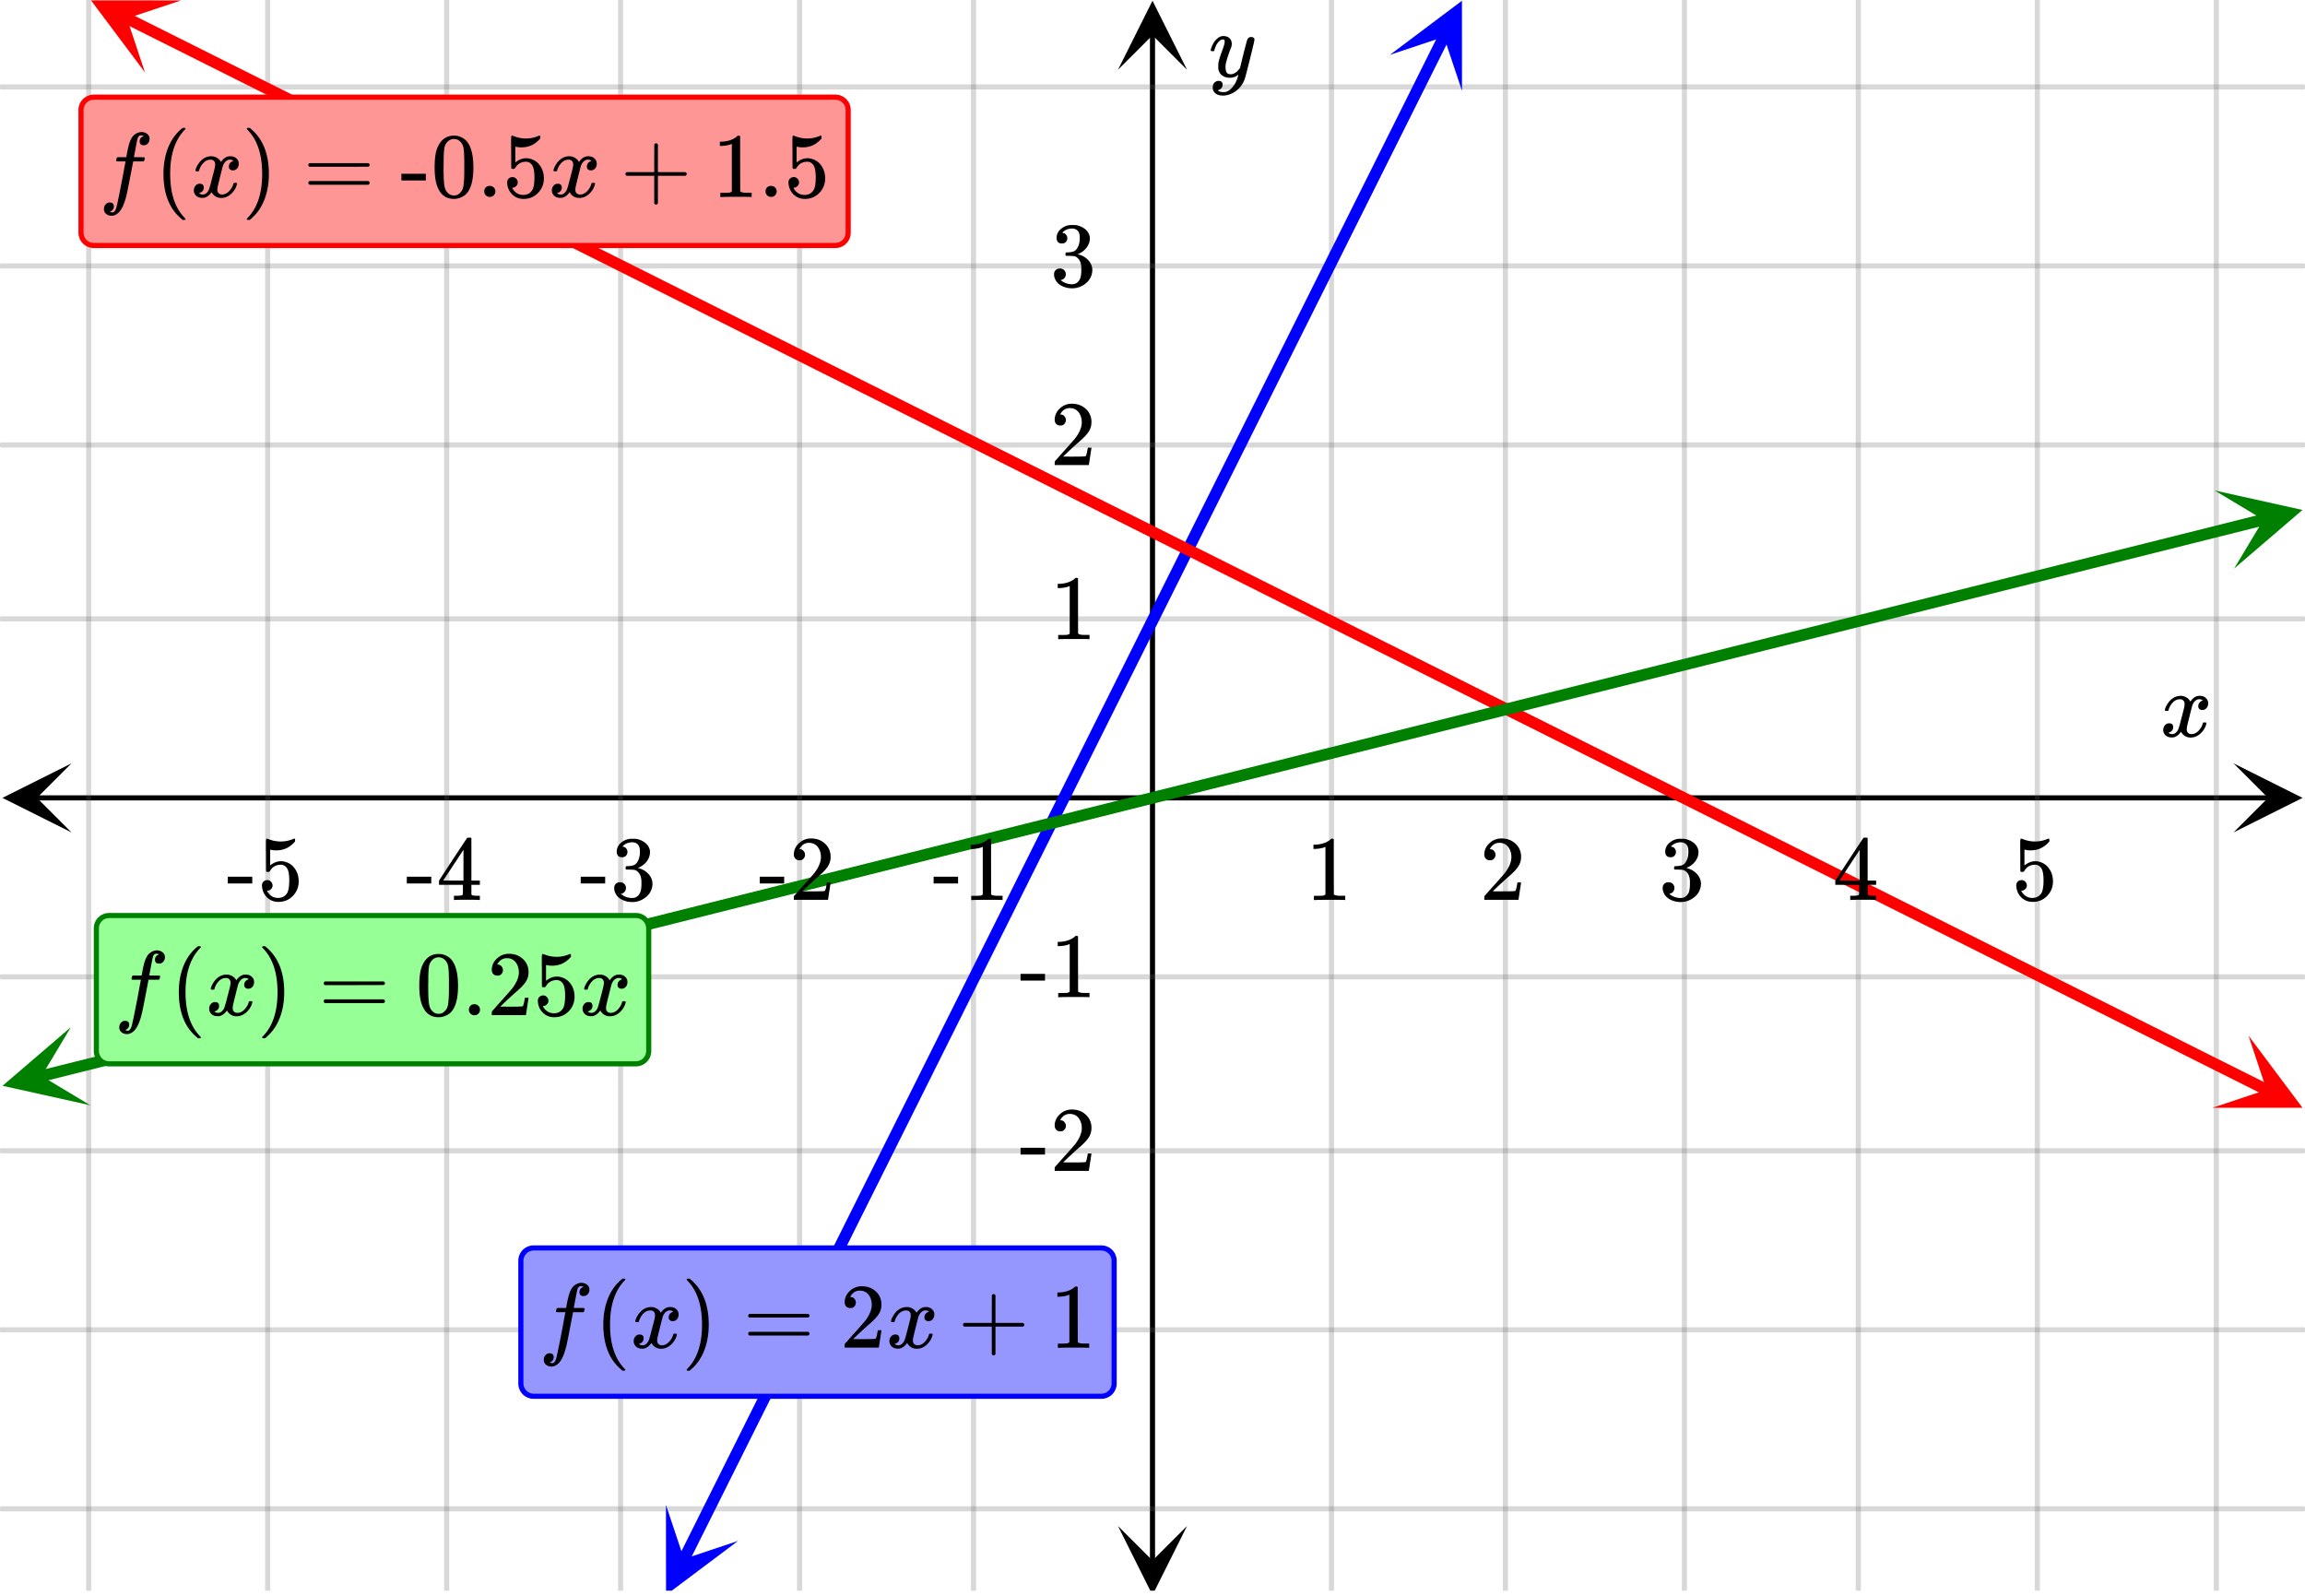 <svg xmlns="http://www.w3.org/2000/svg" width="450" height="311.531" viewBox="0 0 450 312"><defs><clipPath id="a"><path d="M.137 149.25H14V163H.137zm0 0"/></clipPath><clipPath id="b"><path d="M436.363 149.25H450V163h-13.637zm0 0"/></clipPath><clipPath id="c"><path d="M17 0h416v311H17zm0 0"/></clipPath><clipPath id="d"><path d="M16 0h418v311H16zm0 0"/></clipPath><clipPath id="e"><path d="M218.25 298H232v13h-13.75zm0 0"/></clipPath><clipPath id="f"><path d="M218.25 0H232v13.637h-13.75zm0 0"/></clipPath><clipPath id="g"><path d="M129 294h15v17h-15zm0 0"/></clipPath><clipPath id="h"><path d="M122.836 308.332l15.828-31.703 31.707 15.828-15.828 31.707zm0 0"/></clipPath><clipPath id="i"><path d="M271 0h15v18h-15zm0 0"/></clipPath><clipPath id="j"><path d="M271.422 10.723l15.828-31.707 31.707 15.832-15.828 31.703zm0 0"/></clipPath><clipPath id="k"><path d="M17 0h19v15H17zm0 0"/></clipPath><clipPath id="l"><path d="M20.977-6.969L52.664 8.898 36.797 40.582 5.109 24.719zm0 0"/></clipPath><clipPath id="m"><path d="M432 202h18v15h-18zm0 0"/></clipPath><clipPath id="n"><path d="M439.3 202.5l31.688 15.867-15.867 31.688-31.687-15.868zm0 0"/></clipPath><clipPath id="o"><path d="M0 200h18v17H0zm0 0"/></clipPath><clipPath id="p"><path d="M-1.758 204.656l34.375-8.605 8.606 34.375-34.375 8.605zm0 0"/></clipPath><clipPath id="q"><path d="M432 95h18v17h-18zm0 0"/></clipPath><clipPath id="r"><path d="M432.656 95.89l34.375-8.605 8.61 34.375-34.38 8.606zm0 0"/></clipPath></defs><path fill="#fff" d="M0 0h450v312H0z"/><path d="M6.75 155.5h436.5v1H6.75zm0 0"/><g clip-path="url(#a)"><path d="M13.637 149.25L.137 156l13.5 6.75-6.75-6.75zm0 0"/></g><g clip-path="url(#b)"><path d="M436.363 149.25l13.5 6.75-13.5 6.75 6.75-6.75zm0 0"/></g><g clip-path="url(#c)"><path d="M260 0v312M294 0v312M329 0v312M363 0v312M398 0v312M433 0v312M190 0v312M156 0v312M121 0v312M87 0v312M52 0v312M17 0v312"/></g><g clip-path="url(#d)"><path d="M260.5 0v312c0 .277-.223.5-.5.5a.498.498 0 0 1-.5-.5V0c0-.277.223-.5.5-.5s.5.223.5.5zm34 0v312c0 .277-.223.5-.5.5a.498.498 0 0 1-.5-.5V0c0-.277.223-.5.5-.5s.5.223.5.5zm35 0v312c0 .277-.223.5-.5.5a.498.498 0 0 1-.5-.5V0c0-.277.223-.5.5-.5s.5.223.5.5zm34 0v312c0 .277-.223.5-.5.5a.498.498 0 0 1-.5-.5V0c0-.277.223-.5.5-.5s.5.223.5.5zm35 0v312c0 .277-.223.5-.5.5a.498.498 0 0 1-.5-.5V0c0-.277.223-.5.5-.5s.5.223.5.5zm35 0v312c0 .277-.223.5-.5.5a.498.498 0 0 1-.5-.5V0c0-.277.223-.5.5-.5s.5.223.5.5zm-243 0v312c0 .277-.223.5-.5.5a.498.498 0 0 1-.5-.5V0c0-.277.223-.5.5-.5s.5.223.5.5zm-34 0v312c0 .277-.223.5-.5.5a.498.498 0 0 1-.5-.5V0c0-.277.223-.5.5-.5s.5.223.5.5zm-35 0v312c0 .277-.223.5-.5.5a.498.498 0 0 1-.5-.5V0c0-.277.223-.5.5-.5s.5.223.5.5zm-34 0v312c0 .277-.223.5-.5.5a.498.498 0 0 1-.5-.5V0c0-.277.223-.5.5-.5s.5.223.5.5zm-35 0v312c0 .277-.223.5-.5.5a.498.498 0 0 1-.5-.5V0c0-.277.223-.5.5-.5s.5.223.5.5zm-35 0v312c0 .277-.223.5-.5.5a.498.498 0 0 1-.5-.5V0c0-.277.223-.5.5-.5s.5.223.5.5zm0 0" fill="#666" fill-opacity=".251"/></g><path d="M224.5 305.25V6.75h1v298.5zm0 0"/><g clip-path="url(#e)"><path d="M218.25 298.363l6.75 13.5 6.75-13.5-6.75 6.75zm0 0"/></g><g clip-path="url(#f)"><path d="M218.25 13.637L225 .137l6.75 13.5-6.75-6.75zm0 0"/></g><path d="M0 121h450M0 87h450M0 52h450M0 17h450M0 191h450M0 225h450M0 260h450M0 295h450"/><path d="M0 120.5h450c.277 0 .5.223.5.5s-.223.5-.5.5H0a.498.498 0 0 1-.5-.5c0-.277.223-.5.5-.5zm0-34h450c.277 0 .5.223.5.5s-.223.5-.5.5H0a.498.498 0 0 1-.5-.5c0-.277.223-.5.5-.5zm0-35h450c.277 0 .5.223.5.5s-.223.5-.5.5H0a.498.498 0 0 1-.5-.5c0-.277.223-.5.5-.5zm0-35h450c.277 0 .5.223.5.5s-.223.5-.5.5H0a.498.498 0 0 1-.5-.5c0-.277.223-.5.5-.5zm0 174h450c.277 0 .5.223.5.5s-.223.5-.5.5H0a.498.498 0 0 1-.5-.5c0-.277.223-.5.5-.5zm0 34h450c.277 0 .5.223.5.5s-.223.5-.5.5H0a.498.498 0 0 1-.5-.5c0-.277.223-.5.5-.5zm0 35h450c.277 0 .5.223.5.5s-.223.5-.5.5H0a.498.498 0 0 1-.5-.5c0-.277.223-.5.5-.5zm0 35h450c.277 0 .5.223.5.5s-.223.5-.5.5H0a.498.498 0 0 1-.5-.5c0-.277.223-.5.5-.5zm0 0" fill="#666" fill-opacity=".251"/><path d="M132.324 304.445l.996-2 1-2 1.004.504-1.004-.504.996-2 1-2 .996-2 1.008.504-1.007-.504 1-1.996 1.007.5-1.007-.5.996-2 1-2 1.007.504-1.007-.504.996-2 1-2 .996-1.996 1.008.5-1.008-.5 2-4 .996-2 1-2 1.004.504-1.004-.504.996-2 1-1.996.996-2 1.008.504-1.008-.504 1-2 1.004.504-1.004-.504.996-2 1-2 1.004.504-1.004-.504.996-1.996 1-2 .996-2 1.008.504-1.008-.504 1-2 .996-2 1-1.996 1.008.5-1.008-.5.997-2 2-4 1.003.504-1.003-.504.996-2 1.007.504-1.007-.504 1-2 .996-1.996 1-2 1.004.5-1.004-.5.996-2 1.008.504-1.008-.504 1-2 .996-2 1.008.504-1.008-.504 1-1.996 1.004.5-1.004-.5.996-2 1-2 1.004.504-1.004-.504.996-2 1-2 .996-1.996 1.008.5-1.008-.5 1-2 1.008.5-1.008-.5.996-2 1-2 1.008.503-1.008-.503 1-2h-.004.004l.996-2 1-1.997 1.004.5-1.004-.5.996-2 1-2 1.004.504-1.004-.504.997-2 1-2 1.003.504-1.003-.504.996-1.996v-.004.004l1-2 .996-2 1.008.504-1.008-.504 1-2 .996-2 1-2 1.008.504-1.008-.504.996-1.996 1.008.5-1.008-.5 1-2 .996-2 1.008.504-1.008-.504 2-4h-.004.004l.996-1.996 1.008.5-1.008-.5 1-2 1.004.5-1.004-.5.996-2 1-2 1.004.504-1.004-.504.996-2 1-1.996.996-2 1-2 1.004.504-1.004-.504.996-2 1.008.504-1.007-.504 1-2 .996-2 1.007.504-1.007-.504 1-1.996.996-2 1-2 1.007.504-1.007-.504.996-2 1-2 .996-1.996 1.008.5-1.008-.5 1-2 1.008.5-1.008-.5 1-2 .996-2 1.008.504-1.008-.504 1-2 .996-2 1-1.996 1.004.5-1.004-.5.996-2 1.008.504-1.008-.504 1-2 .996-2 1-2 1.004.504-1.004-.504.996-1.996 1-2 .996-2 1.008.504-1.008-.504 1-2 .997-2 1-1.996 1.007.5-1.007-.5.996-2 2-4 1.004.504-1.004-.504.996-2 1-2 .996-1.996 1.008.5-1.008-.5 1-2 .996-2 1-2 1.004.503-1.004-.503.996-2 1-1.997 1.004.5-1.004-.5.996-2 1-2 1.004.504-1.004-.504.996-2 1-2 .996-1.996 1.008.5-1.008-.5 1-2 .996-2 1-2 1.008.504-1.008-.504 1-2 .996-2 1-1.996 1.004.5-1.004-.5.997-2 1-2 .996-2 1.007.504-1.007-.504 1-2 .996-1.996 1.008.5-1.008-.5 1-2 .996-2 1-2 1.004.504-1.004-.504.996-2 1-2 .996-1.996 1.008.5-1.008-.5 1-2 .996-2 1.008.504-1.008-.504 1-2 1.008.504-1.008-.504 1-2h-.004.004l.996-1.996 1.008.5-1.008-.5 1-2 .996-2 1.008.504-1.008-.504 1-2 1.004.504-1.004-.504.996-2 1-1.996.997-2 1.007.5-1.007-.5 1-2 .996-2 1-2 1.003.504-1.003-.504.996-2 1-1.996 1.007.5-1.007-.5.996-2 1.008.5-1.008-.5 1-2 .996-2a1.125 1.125 0 1 1 2.016 1.004l-1 2-1.004-.5 1.003.5-.996 2-1 2-1.003-.504 1.003.504-.996 2-1.007-.504 1.007.504-1 2-.996 1.996-1 2-1.008-.5 1.008.5-.996 2-2 4-1.004-.504 1.004.504-.996 1.996c0 .004 0 .004 0 0l-1 2-.996 2-1.008-.504 1.008.504-1 2-.996 2-1.008-.504 1.008.504-1 2-.996 1.996-1 2-1.004-.504 1.004.504-.996 2-1 2-.996 2-1.008-.504 1.008.504-1 1.996-.997 2-1.007-.5 1.007.5-1 2-1.007-.504 1.007.504-.996 2-1 2-1.007-.504 1.007.504-.996 1.996v.004-.004l-1 2-1.008-.5 1.008.5-1 2-.996 2-1 2-1.004-.504 1.004.504-.996 2-1 1.996-.996 2-1.008-.5 1.008.5-1 2-.996 2-1 2-1.004-.504 1.004.504-.996 1.996-1 2-.996 2-1.008-.504 1.008.504-1 2-.996 2-1.008-.504 1.008.504-1 1.996v.004-.004l-.996 2-1.008-.5 1.008.5-2 4h.003-.003l-.997 2-1.007-.503 1.007.503-1 2-.996 1.997-1 2-1.004-.5 1.004.5-.996 2-1 2-.996 2-1.008-.504 1.008.504-1 1.996-.996 2-1 2-1.004-.504 1.004.504-.996 2-1 2-.996 2-1.008-.504 1.008.504-1 1.996-.996 2-2 4-1.004-.504 1.004.504-.996 2-1.008-.504 1.008.504-1 1.996-.996 2-1.008-.5 1.008.5-1 2-.996 2-1 2-1.004-.504 1.004.504-.997 1.996-1 2-.996 2-1.007-.504 1.007.504-1 2-1.004-.504 1.004.504-.996 2-1 2-1.008-.504 1.008.504-.996 1.996-1 2-.996 2-1.008-.504 1.008.504-2 4-1.004-.504 1.004.504-.996 1.996c0 .004 0 .004 0 0l-1 2-1.004-.5 1.004.5-.996 2-1 2-.996 2-1.008-.504 1.008.504-1 2-1.004-.504 1.004.504-.996 1.996-1 2-1.004-.504 1.004.504-.996 2-1 2-.997 2-1.007-.504 1.007.504-1 1.996-.996 2-1 2-1.007-.504 1.007.504-.996 2-1.008-.504 1.008.504-1 2-.996 1.996-1.008-.5 1.008.5-2 4-1.004-.504 1.004.504-.996 2-1 2-1.004-.504 1.004.504-.996 2-1.008-.504 1.008.504-1 1.996-.996 2-1.008-.5 1.008.5-1 2-.996 2-1 2-1.004-.503 1.004.503-.996 1.997-1.008-.5 1.008.5-1 2-.996 2-1.008-.504 1.008.504-1 2-.996 2-1 1.996-1.008-.5 1.008.5-.997 2-2 4-1.003-.504 1.003.504-.996 2-1.007-.504 1.007.504-1 2-.996 1.996-1 2-1.004-.5 1.004.5-.996 2-1.008-.504 1.008.504-1 2-.996 2-1.008-.504 1.008.504-1 1.996-.996 2-1 2-1.004-.504 1.004.504-.996 2-1 2-.996 2-1.008-.504 1.008.504-1 1.996-.996 2-1 2-1.008-.504 1.008.504-1 2-1.004-.504 1.004.504-.996 2-1 1.996-1.004-.5 1.004.5-.996 2-1 2-.997 2-1 2-1.004-.504 1.004.504-.996 1.996-1 2-.996 2-1.008-.504 1.008.504-1 2-.996 2-1 2-1.008-.504 1.008.504-.996 1.996-1 2-.996 2-1.008-.504 1.008.504-1 2a1.125 1.125 0 0 1-2.012-1.004zm0 0" fill="#00f"/><g clip-path="url(#g)"><g clip-path="url(#h)" clip-rule="evenodd"><path d="M129.871 294.242l.012 17.61 14.082-10.575-10.567 3.528zm0 0" fill="#00f"/></g></g><g clip-path="url(#i)"><g clip-path="url(#j)" clip-rule="evenodd"><path d="M271.422 10.723L285.504.148l.008 17.61-3.528-10.563zm0 0" fill="#00f"/></g></g><path d="M24.855 2.52l2.81 1.41-.505 1.004.504-1.004 2.809 1.406 2.812 1.406 2.809 1.406-.504 1.004.504-1.004 5.617 2.813-.504 1.008.504-1.008 2.809 1.406 2.812 1.41 5.617 2.813-.504 1.004.504-1.004 2.809 1.406L55.254 19l.504-1.004 2.808 1.406h.004-.004l2.813 1.407-.504 1.007.504-1.007 2.809 1.406-.504 1.008.504-1.008 2.808 1.406 2.809 1.41-.504 1.004.504-1.004 2.812 1.407 5.617 2.812-.504 1.008.504-1.008 5.618 2.813-.504 1.007.504-1.008 2.812 1.407 2.809 1.41 2.808 1.406-.504 1.004.504-1.004 5.617 2.813-.503 1.007.503-1.007 2.813 1.406-.504 1.008.504-1.008 5.617 2.812-.504 1.008.504-1.008 2.809 1.41 2.812 1.407 2.809 1.406-.504 1.004.504-1.004 5.617 2.813-.504 1.007.504-1.007 2.809 1.406 2.812 1.406 2.809 1.41-.504 1.004.504-1.004 8.425 4.219c.004 0 .004 0 0 0l2.813 1.406-.504 1.008.504-1.008 5.617 2.813 2.809 1.41-.504 1.004.504-1.004 2.812 1.406 2.809 1.406-.504 1.004.504-1.004 5.617 2.813-.504 1.008.504-1.008 2.809 1.406 2.812 1.406 2.809 1.41-.504 1.004.504-1.003 5.617 2.812-.504 1.004.504-1.004 2.809 1.406c.003 0 .003 0 0 0l2.812 1.407-.504 1.007.504-1.007 2.809 1.406-.504 1.008.504-1.008 2.808 1.406 2.809 1.41-.504 1.004.504-1.004 2.812 1.406 2.809 1.407-.504 1.004.504-1.004 5.617 2.812-.504 1.008.504-1.008 2.809 1.406-.504 1.008.504-1.008 2.812 1.407 2.809 1.406-.504 1.008.504-1.008 2.808 1.41 2.809 1.406-.504 1.004.504-1.004 2.809 1.407c.003 0 .003 0 0 0l2.812 1.406 2.809 1.406-.504 1.008.504-1.008 5.617 2.813-.504 1.007.504-1.007 2.812 1.41 2.809 1.406-.504 1.004.504-1.004 8.426 4.219-.504 1.008.504-1.008 2.812 1.406 2.809 1.406-.504 1.008.504-1.008 2.808 1.41 2.809 1.407-.504 1.004.504-1.004 2.809 1.406c.003 0 .003 0 0 0l2.812 1.406-.504 1.008.504-1.008 8.426 4.219-.504 1.008.504-1.008 2.812 1.41 2.809 1.406-.504 1.004.504-1.004 8.426 4.22-.504 1.007.504-1.008 2.812 1.406 2.809 1.407-.504 1.007.504-1.007 2.808 1.41v-.004.004l5.618 2.812-.504 1.004.504-1.004 2.812 1.406 2.809 1.407-.504 1.008.504-1.008 5.617 2.812 2.812 1.41-.504 1.004.504-1.004 5.618 2.813-.504 1.004.504-1.004 5.617 2.812 2.812 1.407-.504 1.007.504-1.007 5.617 2.812-.503 1.008.503-1.008 2.809 1.41 2.809 1.407 2.812 1.406-.504 1.004.504-1.004 5.617 2.812-.504 1.008.504-1.008 2.809 1.407 2.812 1.406-.503 1.008.503-1.008 2.809 1.41 5.617 2.812-.504 1.004.504-1.004 2.809 1.407 2.812 1.406-.504 1.008.504-1.008 5.617 2.812 2.81 1.41-.505 1.005.504-1.004 2.809 1.406c.004 0 .004 0 0 0l2.812 1.406-.504 1.004.504-1.004 8.426 4.219-.504 1.008.504-1.008 2.812 1.406 2.809 1.41-.504 1.004.504-1.004 8.426 4.219-.504 1.008.504-1.008 2.812 1.406 2.809 1.406-.504 1.008.504-1.007 2.808 1.406 2.81 1.41 2.808 1.406-.504 1.004.504-1.004 2.812 1.406 2.809 1.407-.504 1.004.504-1.004 8.426 4.218-.5 1.008.5-1.008 2.812 1.41v-.003.004l2.809 1.406-.504 1.004.504-1.004 5.617 2.812 2.812 1.407-.504 1.007.504-1.007 2.809 1.406c.555.277.781.953.5 1.512a1.124 1.124 0 0 1-1.508.5l-2.808-1.407-2.813-1.406-2.809-1.406.504-1.008-.504 1.008-5.617-2.813.504-1.008-.504 1.008-2.808-1.41-2.813-1.406-2.808-1.406.503-1.004-.503 1.004-5.618-2.813.504-1.008-.504 1.008-2.808-1.406h-.004.004l-2.813-1.406-2.808-1.41.504-1.004-.504 1.003-5.618-2.812.504-1.004-.503 1.004-2.813-1.406-5.617-2.813.504-1.008-.504 1.008-2.809-1.406-2.808-1.41.504-1.004-.504 1.004-2.813-1.406-5.617-2.813.504-1.004-.504 1.004-5.617-2.812.5-1.008-.5 1.008-2.813-1.407-2.808-1.41.504-1.004-.504 1.004-2.809-1.406.504-1.004-.504 1.004-2.809-1.406-2.812-1.407.504-1.004-.504 1.004-5.617-2.812.504-1.008-.504 1.008-2.809-1.406.504-1.008-.504 1.008-2.808-1.407-2.813-1.41.504-1.004-.504 1.004-5.617-2.812.504-1.004-.504 1.004-5.617-2.813-2.813-1.406.504-1.008-.504 1.008-2.808-1.406-2.809-1.41.504-1.004-.504 1.004-2.809-1.407-2.812-1.406-2.809-1.406.504-1.008-.504 1.008-5.617-2.813.504-1.007-.504 1.007-2.808-1.406-2.813-1.41-2.809-1.406.504-1.004-.504 1.004-5.617-2.813.504-1.008-.504 1.008-2.808-1.406h-.004.004l-2.813-1.406-2.808-1.407.503-1.007-.503 1.007-2.809-1.41-2.809-1.406.504-1.004-.504 1.004-2.812-1.406-5.617-2.813.504-1.008-.504 1.008-5.617-2.812.503-1.008-.503 1.008-2.813-1.41v.004-.004l-2.809-1.407.504-1.004-.504 1.004-2.808-1.406.504-1.004-.504 1.004-5.617-2.812.5-1.008-.5 1.008-2.813-1.407-2.808-1.406.503-1.008-.503 1.008-2.809-1.41v.004-.004l-2.809-1.406.504-1.004-.504 1.004-2.812-1.407-2.809-1.406.504-1.004-.504 1.004-2.808-1.406.504-1.008-.504 1.008-5.618-2.813.504-1.007-.504 1.007-2.812-1.406-2.809-1.41.504-1.004-.504 1.004-8.425-4.219.5-1.007-.5 1.007-2.813-1.406-2.808-1.406.503-1.008-.503 1.008-2.81-1.406-2.808-1.41.504-1.004-.504 1.003-2.812-1.406-5.617-2.812.504-1.008-.504 1.008-5.618-2.813.504-1.008-.504 1.008-2.812-1.406-2.809-1.41-2.808-1.406.504-1.004-.504 1.004-2.809-1.407.504-1.004-.504 1.004-2.808-1.406.5-1.008-.5 1.008-2.813-1.406-2.809-1.406.504-1.008-.504 1.007-2.808-1.406-2.809-1.41.504-1.004-.504 1.004-2.812-1.406.504-1.004-.504 1.004-5.617-2.813.504-1.007-.504 1.007-5.618-2.812.504-1.008-.504 1.008-2.812-1.406-2.809-1.41.504-1.004-.504 1.003-8.425-4.218.5-1.004-.5 1.004-2.813-1.407.504-1.007-.504 1.007-5.617-2.812-2.809-1.41.504-1.004-.504 1.004-2.812-1.406-5.617-2.813.504-1.004-.504 1.004-5.618-2.812.504-1.008-.504 1.008-2.812-1.407-2.809-1.41v.004-.004l-2.808-1.406.504-1.004-.504 1.004-5.617-2.813.5-1.004-.5 1.004-2.813-1.406.504-1.008-.504 1.008-5.617-2.812.504-1.008-.504 1.008-2.809-1.407-2.812-1.41-2.809-1.406.504-1.004-.504 1.004-5.617-2.813.504-1.007-.504 1.007-2.809-1.406-2.812-1.406-2.809-1.406.504-1.008-.504 1.008-2.808-1.41-5.617-2.813.503-1.004-.504 1.004-2.812-1.406-5.617-2.813.504-1.008-.504 1.008-2.809-1.406-2.812-1.41.504-1.004-.504 1.004-5.617-2.813.503-1.004-.503 1.004-5.618-2.812.504-1.008-.504 1.008-2.812-1.406-2.809-1.407-2.808-1.41a1.125 1.125 0 1 1 1.007-2.011zm0 0" fill="red"/><g clip-path="url(#k)"><g clip-path="url(#l)" clip-rule="evenodd"><path d="M35.059.082L17.449.07l10.559 14.094-3.516-10.566zm0 0" fill="red"/></g></g><g clip-path="url(#m)"><g clip-path="url(#n)" clip-rule="evenodd"><path d="M439.3 202.5l10.555 14.094-17.605-.008 10.566-3.516zm0 0" fill="red"/></g></g><path d="M7.367 209.328l2.918-.73.274 1.093-.274-1.093 5.836-1.461.274 1.093-.274-1.093 2.914-.73 2.918-.731.274 1.094-.274-1.094 8.754-2.192.273 1.094-.273-1.094 5.836-1.46.273 1.093-.273-1.094 5.836-1.46.273 1.093-.273-1.094 2.918-.73h-.004.004l2.914-.73.273 1.093-.273-1.093 5.836-1.461.273 1.093-.273-1.093 5.836-1.461.273 1.093-.273-1.093 8.754-2.192.273 1.094-.273-1.094 5.836-1.46.273 1.093-.273-1.094 2.918-.73h-.004.004l2.914-.73.273 1.093-.273-1.094 5.836-1.46.273 1.093-.273-1.094 5.836-1.46.273 1.093-.273-1.093 8.753-2.192.274 1.094-.274-1.094 2.918-.73h-.003.003l2.918-.73.27 1.093-.27-1.094 2.914-.73 2.918-.73.274 1.093-.274-1.094 5.836-1.46.274 1.093-.274-1.094 5.836-1.46.274 1.093-.274-1.094 5.836-1.46.274 1.093-.274-1.094 5.836-1.46h-.004.004l2.914-.731.274 1.094-.274-1.094 5.836-1.46.274 1.093-.274-1.094 5.836-1.46.274 1.093-.274-1.094 5.836-1.46.274 1.093-.274-1.094 5.836-1.46.273 1.093-.273-1.094 2.918-.73h-.004.004l2.914-.73.273 1.093-.273-1.094 2.918-.73.273 1.094-.273-1.094 5.836-1.461.273 1.094-.273-1.094 5.836-1.461.273 1.094-.273-1.094 5.836-1.46.273 1.093-.273-1.094 5.836-1.46.273 1.093-.273-1.094 2.914-.73 2.918-.73.273 1.093-.273-1.094 5.836-1.46.273 1.093-.273-1.094 8.754-2.191.273 1.094-.273-1.094 5.836-1.461.273 1.094-.273-1.094 2.918-.73h-.004.004l2.917-.731.27 1.09-.27-1.09 2.915-.73 2.918-.731.273 1.09-.273-1.09 5.835-1.46.274 1.089-.274-1.09 8.754-2.191.274 1.09-.274-1.09 5.836-1.461.274 1.09-.274-1.09 2.918-.73h-.004.004l2.914-.731.274 1.09-.274-1.09 5.836-1.461.274 1.09-.274-1.09 5.836-1.461.274 1.09-.274-1.09 5.836-1.461.274 1.09-.274-1.09 2.918-.73.274 1.09-.274-1.09 2.918-.73h-.004.004l2.918-.731.27 1.09-.27-1.09 2.914-.73 2.918-.731.274 1.09-.274-1.09 5.836-1.461.273 1.09-.273-1.09 5.836-1.461.273 1.09-.273-1.09 5.836-1.461.273 1.09-.273-1.09 5.836-1.461.273 1.09-.273-1.09 2.914-.73.273 1.09-.273-1.09 5.836-1.462.273 1.09-.273-1.09 5.836-1.46.273 1.09-.273-1.09 5.836-1.461.273 1.09-.273-1.09 2.918-.73.273 1.089-.273-1.09 5.836-1.46.273 1.09-.273-1.09 2.914-.731 5.836-1.461.273 1.09-.273-1.09 5.836-1.461.273 1.09-.273-1.09 5.836-1.461.273 1.09-.274-1.09 5.836-1.461.274 1.09-.274-1.09 2.918-.73h-.003.003l2.914-.73 2.918-.731.274 1.09-.274-1.09 5.836-1.461.274 1.09-.274-1.09 5.836-1.461.274 1.09-.274-1.09 5.836-1.461.274 1.09-.274-1.09 5.836-1.461h-.004.004l2.918-.73.27 1.09-.27-1.09 2.914-.731 2.918-.73.274 1.09-.274-1.09 5.836-1.462.274 1.09-.274-1.09 5.836-1.46.274 1.09-.274-1.09 8.754-2.192.273 1.09-.273-1.09 2.918-.73h-.004.004l2.914-.73.273 1.09-.273-1.09 5.836-1.462a1.126 1.126 0 0 1 1.367.817 1.131 1.131 0 0 1-.82 1.367l-2.918.73-.274-1.093.274 1.093-5.836 1.461-.274-1.093.274 1.093-2.914.73-2.918.731-.274-1.094.274 1.094-8.754 2.192-.273-1.094.273 1.094-5.836 1.46-.273-1.093.273 1.094-5.836 1.46-.273-1.093.273 1.094-2.918.73h.004-.004l-2.914.73-.273-1.093.273 1.093-8.754 2.192-.273-1.094.273 1.094-5.836 1.46-.273-1.093.273 1.094-5.836 1.46-.273-1.093.273 1.094-5.836 1.46-.273-1.093.273 1.094-2.918.73-.27-1.094.27 1.094-2.914.73-2.918.731-.273-1.094.273 1.094-5.836 1.461-.273-1.094.273 1.094-5.836 1.46-.273-1.093.273 1.094-5.835 1.46-.274-1.093.274 1.094-5.836 1.46h.003-.003l-2.914.731-.274-1.093.274 1.093-2.918.73-.274-1.093.274 1.094-5.836 1.46-.274-1.093.274 1.094-5.836 1.46-.274-1.093.274 1.094-5.836 1.46-.274-1.093.274 1.094-2.918.73h.004-.004l-2.918.73h.004-.004l-2.914.731-.274-1.094.274 1.094-5.836 1.46-.274-1.093.274 1.094-5.836 1.46-.274-1.093.274 1.094-5.836 1.46-.274-1.093.274 1.094-5.836 1.46-.273-1.093.273 1.094-2.918.73h.004-.004l-2.914.73-.273-1.093.273 1.094-8.754 2.191-.273-1.094.273 1.094-5.836 1.461-.273-1.094.273 1.094-5.836 1.46-.273-1.093.273 1.094-5.836 1.46-.273-1.093.273 1.094-2.914.73-2.918.73-.273-1.093.273 1.094-5.836 1.46-.273-1.093.273 1.094-8.754 2.191-.273-1.094.273 1.094-5.836 1.461-.273-1.094.273 1.094-2.918.73h.004-.004l-2.917.731-.27-1.094.27 1.094-2.915.73-2.918.731-.273-1.09.273 1.09-5.835 1.46-.274-1.089.274 1.09-8.754 2.191-.274-1.09.274 1.09-5.836 1.461-.274-1.09.274 1.09-2.918.73h.004-.004l-2.914.731-.274-1.09.274 1.09-5.836 1.461-.274-1.09.274 1.09-5.836 1.461-.274-1.09.274 1.09-5.836 1.461-.274-1.09.274 1.09-5.836 1.46h.004-.004l-2.918.731-.27-1.09.27 1.09-2.914.73-2.918.731-.274-1.09.274 1.09-5.836 1.461-.273-1.09.273 1.09-5.836 1.461-.273-1.09.273 1.09-5.836 1.461-.273-1.09.273 1.09-5.836 1.461-.273-1.09.273 1.09-2.914.73-5.836 1.462-.273-1.09.273 1.09-5.836 1.46-.273-1.09.273 1.09-5.836 1.461-.273-1.09.273 1.09-5.836 1.461-.273-1.09.273 1.09-2.918.73h.004-.004l-2.914.731-.273-1.09.273 1.09-5.836 1.461-.273-1.09.273 1.09-8.754 2.192-.273-1.09.273 1.09-5.835 1.46-.274-1.09.274 1.09-5.836 1.461-.274-1.09.274 1.09-2.918.73h.004-.004l-2.914.731-.274-1.09.274 1.09-5.836 1.461-.274-1.09.274 1.09-2.918.73-.274-1.089.274 1.09-5.836 1.46-.274-1.09.274 1.09-5.836 1.462-.274-1.09.274 1.09-2.918.73h.004-.004l-2.918.73-.27-1.09.27 1.09-2.914.731-2.918.73-.274-1.09.274 1.09-5.836 1.462-.274-1.09.274 1.09-5.836 1.46-.273-1.09.273 1.09-8.754 2.192-.273-1.09.273 1.09-2.918.73h.004-.004l-2.914.73-.273-1.09.273 1.09-5.836 1.462a1.126 1.126 0 0 1-1.367-.817 1.131 1.131 0 0 1 .82-1.367zm0 0" fill="green"/><g clip-path="url(#o)"><g clip-path="url(#p)" clip-rule="evenodd"><path d="M13.52 200.832L.152 212.293l17.192 3.816-9.551-5.726zm0 0" fill="green"/></g></g><g clip-path="url(#q)"><g clip-path="url(#r)" clip-rule="evenodd"><path d="M432.656 95.89l17.192 3.817-13.368 11.461 5.727-9.55zm0 0" fill="green"/></g></g><path d="M423.047 139c-.074-.074-.11-.14-.11-.203.051-.324.239-.738.563-1.25.563-.844 1.27-1.332 2.125-1.469.168-.02.293-.031.375-.031.418 0 .8.105 1.156.32.356.215.61.48.766.805.156-.2.254-.324.297-.375.437-.5.949-.75 1.531-.75.488 0 .887.14 1.195.422.309.281.461.625.461 1.031 0 .375-.105.688-.32.938-.215.25-.492.375-.836.375a.814.814 0 0 1-.563-.196.67.67 0 0 1-.218-.523c0-.551.3-.934.906-1.14 0-.013-.066-.052-.203-.126-.113-.074-.285-.11-.516-.11a.936.936 0 0 0-.344.048c-.457.187-.796.582-1.015 1.187-.031.094-.203.762-.516 2.008-.312 1.246-.48 1.945-.5 2.101a2.243 2.243 0 0 0-.062.532c0 .293.082.52.25.687.168.168.39.25.672.25.5 0 .957-.215 1.367-.64.41-.426.691-.895.836-1.407.031-.125.066-.195.101-.21.035-.016.133-.024.29-.024.23 0 .343.047.343.14 0 .012-.015.079-.047.204-.199.738-.613 1.386-1.25 1.937-.562.45-1.156.672-1.781.672-.844 0-1.48-.379-1.906-1.14-.356.542-.801.902-1.344 1.078a1.76 1.76 0 0 1-.469.047c-.687 0-1.176-.25-1.469-.75a1.322 1.322 0 0 1-.187-.72c0-.355.11-.66.328-.913a1.05 1.05 0 0 1 .828-.383c.52 0 .781.254.781.766 0 .437-.214.761-.64.968-.02.012-.05.024-.086.04a1.046 1.046 0 0 0-.094.046c-.027.016-.043.024-.055.024l-.046.015c0 .031.09.082.265.156.145.063.301.094.469.094.438 0 .813-.27 1.125-.812.125-.219.355-1 .688-2.344.074-.27.152-.574.242-.914.09-.34.152-.598.195-.774.043-.175.066-.285.078-.328.063-.324.094-.558.094-.703 0-.281-.078-.508-.235-.68-.156-.171-.375-.257-.656-.257-.543 0-1.011.207-1.406.625a3.462 3.462 0 0 0-.828 1.437c-.02.106-.047.168-.078.188-.031.02-.13.031-.297.031zm0 0M262.484 175.965h.204v-.828h-1.063c-.61 0-.984-.094-1.172-.266l-.015-5.406v-5.375a.49.49 0 0 0-.329-.11c-.109 0-.171.016-.218.047-.141.172-.329.313-.547.438-.672.406-1.516.64-2.531.687h-.344v.828h.344c.687-.03 1.328-.125 1.859-.343a.394.394 0 0 1 .14-.063v9.313c-.171.125-.312.203-.421.218-.204.032-.657.047-1.36.047h-.469v.828h.22c.218-.03 1.156-.046 2.827-.046 1.704 0 2.672 0 2.875.03zm0 0M290.984 168.2c.329 0 .579-.079.766-.298.203-.218.313-.468.313-.78 0-.282-.11-.532-.297-.75-.172-.22-.422-.329-.72-.329-.062 0-.077 0-.077-.016 0 0 .015-.03.047-.109.03-.063.078-.14.109-.203.438-.61.984-.922 1.688-.922.75 0 1.312.266 1.734.797.406.547.625 1.187.625 1.984 0 .922-.406 1.922-1.203 3.016-.375.469-1.219 1.437-2.531 2.875-1 1.14-1.5 1.703-1.516 1.703a1.49 1.49 0 0 0-.047.422v.344h6.688v-.063l.5-3.281v-.063h-.72v.063c-.109.672-.202 1.094-.25 1.219-.077.25-.124.375-.171.375-.11.078-1.125.093-3.016.093l-1.375-.015 1.063-1.016c.781-.719 1.375-1.281 1.812-1.656 1.016-.86 1.703-1.563 2.031-2.063a3.309 3.309 0 0 0 .625-1.968c0-.188 0-.375-.03-.594-.141-.906-.563-1.625-1.25-2.172-.673-.563-1.532-.86-2.563-.86-.906 0-1.703.329-2.344.938-.656.61-1 1.36-1 2.219 0 .328.11.578.297.797.203.218.469.312.812.312zm0 0M326.281 167.605c.313 0 .563-.078.766-.28.187-.204.297-.454.297-.735 0-.25-.078-.485-.25-.703a.797.797 0 0 0-.594-.328c-.047-.016-.094-.032-.125-.047l.063-.078c.03-.032.062-.094.14-.141.047-.063.11-.094.156-.125.454-.328.97-.484 1.563-.484.328 0 .594.078.86.25.421.265.624.78.624 1.562 0 .734-.125 1.375-.422 1.89-.265.516-.656.813-1.187.876-.36.078-.719.093-1.031.093-.047 0-.063.016-.094.063-.047.031-.063.125-.063.266 0 .156 0 .25.047.28l.047.048.75.015c.547.016.922.047 1.11.125.75.391 1.14 1.157 1.14 2.282v.359c0 .828-.094 1.422-.297 1.828-.344.64-.844.953-1.515.953a3.397 3.397 0 0 1-2.235-.812l.125-.032c.281-.062.485-.187.656-.406.141-.187.235-.422.235-.703 0-.312-.11-.594-.328-.812a1.184 1.184 0 0 0-.828-.313c-.329 0-.594.094-.813.297-.219.219-.328.484-.328.828 0 .328.063.64.188.89.218.563.625 1 1.234 1.344a4.481 4.481 0 0 0 2.11.516 4.1 4.1 0 0 0 2.187-.625c.64-.39 1.125-.89 1.422-1.5.218-.469.343-.937.343-1.437 0-.72-.265-1.344-.765-1.907a3.775 3.775 0 0 0-1.844-1.125.746.746 0 0 0-.188-.062c-.078-.016-.078-.031 0-.047a3.905 3.905 0 0 0 1.641-1.203c.438-.563.672-1.188.672-1.89 0-.22-.031-.391-.063-.485-.218-.75-.703-1.297-1.5-1.703-.406-.188-.796-.328-1.203-.375-.109-.016-.375-.016-.796-.016h-.266c-.719.063-1.328.344-1.875.813-.531.468-.797 1.046-.797 1.718 0 .328.078.578.266.797.171.203.453.281.765.281zm0 0M366.313 175.965h.171v-.828h-.53c-.595 0-.938-.047-1.017-.14a.253.253 0 0 1-.109-.22V172.996h1.656v-.828h-1.656v-8.281l-.11-.11h-.327c-.235 0-.36.016-.375.032-.032.015-.954 1.421-2.797 4.203l-2.719 4.156v.828h4.672v.906c0 .625-.016.953-.016.97-.062.108-.125.155-.219.171-.125.062-.453.094-.953.094h-.562v.828h.156c.172-.031.985-.047 2.422-.047 1.36 0 2.14.016 2.313.047zm-3.032-3.797h-1.984l-1.969-.016 3.953-6zm0 0M394.922 172.074c-.297 0-.547.11-.75.297-.188.188-.297.469-.297.813 0 .03.031.078.031.156v.172c.11.64.313 1.172.672 1.61.188.25.39.452.594.593.547.422 1.172.625 1.937.625 1.11 0 2.063-.39 2.829-1.188.75-.78 1.125-1.734 1.125-2.828 0-.953-.25-1.781-.75-2.484-.5-.719-1.172-1.172-1.985-1.36-.25-.078-.5-.093-.734-.093-.719 0-1.422.265-2.11.828v-3.094l.188.031c.297.078.64.11 1 .11 1.5 0 2.719-.594 3.687-1.75v-.235c0-.218-.03-.312-.14-.312a.523.523 0 0 0-.219.062c-.781.328-1.594.5-2.438.5a6.405 6.405 0 0 1-2.406-.468l-.312-.094c-.047 0-.063 0-.078.031-.079 0-.11.328-.11 1v.938c0 .484.016.921.016 1.28 0 2.048 0 3.095.031 3.157.031.063.14.11.344.11.125 0 .219-.016.265-.047a.564.564 0 0 0 .141-.141c.469-.828 1.188-1.219 2.125-1.219.453 0 .828.188 1.14.594.329.422.5 1.25.5 2.5 0 1.078-.14 1.86-.343 2.312-.39.72-1 1.079-1.844 1.079-.5 0-.953-.125-1.312-.391a2.317 2.317 0 0 1-.828-.953l-.047-.078h.125c.25 0 .469-.11.672-.297.203-.203.312-.422.312-.703 0-.297-.11-.547-.312-.75a.933.933 0 0 0-.72-.313zm0 0M182.203 172.73h4.781v-1.312h-4.78zm13.281 3.235h.203v-.828h-1.062c-.61 0-.984-.094-1.172-.266l-.016-5.406v-5.375a.49.49 0 0 0-.328-.11c-.109 0-.172.016-.218.047-.141.172-.328.313-.547.438-.672.406-1.516.64-2.531.687h-.344v.828h.344c.687-.03 1.328-.125 1.859-.343a.394.394 0 0 1 .14-.063v9.313c-.171.125-.312.203-.421.218-.203.032-.657.047-1.36.047h-.469v.828h.22c.218-.03 1.155-.046 2.827-.046 1.703 0 2.672 0 2.875.03zm0 0M148.203 172.73h4.781v-1.312h-4.78zm7.781-4.53c.328 0 .578-.079.766-.298.203-.218.313-.468.313-.78 0-.282-.11-.532-.297-.75-.172-.22-.422-.329-.72-.329-.062 0-.077 0-.077-.016 0 0 .015-.03.047-.109.03-.063.078-.14.109-.203.438-.61.984-.922 1.688-.922.75 0 1.312.266 1.734.797.406.547.625 1.187.625 1.984 0 .922-.406 1.922-1.203 3.016-.375.469-1.219 1.437-2.531 2.875-1 1.14-1.5 1.703-1.516 1.703a1.49 1.49 0 0 0-.047.422v.344h6.688v-.063l.5-3.281v-.063h-.72v.063c-.109.672-.202 1.094-.25 1.219-.077.25-.124.375-.171.375-.11.078-1.125.093-3.016.093l-1.375-.015 1.063-1.016c.781-.719 1.375-1.281 1.812-1.656 1.016-.86 1.703-1.563 2.031-2.063a3.309 3.309 0 0 0 .625-1.968c0-.188 0-.375-.03-.594-.141-.906-.563-1.625-1.25-2.172-.673-.563-1.532-.86-2.563-.86-.906 0-1.703.329-2.344.938-.656.61-1 1.36-1 2.219 0 .328.11.578.297.797.203.218.469.312.812.312zm0 0M113.203 172.73h4.781v-1.312h-4.78zm8.078-5.125c.313 0 .563-.078.766-.28.187-.204.297-.454.297-.735 0-.25-.078-.485-.25-.703a.797.797 0 0 0-.594-.328c-.047-.016-.094-.032-.125-.047l.063-.078c.03-.032.062-.094.14-.141.047-.063.11-.094.156-.125.454-.328.97-.484 1.563-.484.328 0 .594.078.86.25.421.265.624.78.624 1.562 0 .734-.125 1.375-.422 1.89-.265.516-.656.813-1.187.876-.36.078-.719.093-1.031.093-.047 0-.063.016-.094.063-.047.031-.063.125-.063.266 0 .156 0 .25.047.28l.047.048.75.015c.547.016.922.047 1.11.125.75.391 1.14 1.157 1.14 2.282v.359c0 .828-.094 1.422-.297 1.828-.344.64-.844.953-1.515.953a3.397 3.397 0 0 1-2.235-.812l.125-.032c.281-.062.485-.187.656-.406.141-.187.235-.422.235-.703 0-.312-.11-.594-.328-.812a1.184 1.184 0 0 0-.828-.313c-.329 0-.594.094-.813.297-.219.219-.328.484-.328.828 0 .328.063.64.188.89.218.563.624 1 1.234 1.344a4.481 4.481 0 0 0 2.11.516 4.1 4.1 0 0 0 2.187-.625c.64-.39 1.125-.89 1.422-1.5.218-.469.343-.937.343-1.437 0-.72-.265-1.344-.765-1.907a3.775 3.775 0 0 0-1.844-1.125.746.746 0 0 0-.188-.062c-.078-.016-.078-.031 0-.047a3.905 3.905 0 0 0 1.641-1.203c.438-.563.672-1.188.672-1.89 0-.22-.031-.391-.063-.485-.218-.75-.703-1.297-1.5-1.703-.406-.188-.796-.328-1.203-.375-.109-.016-.375-.016-.796-.016h-.266c-.719.063-1.328.344-1.875.813-.531.468-.797 1.046-.797 1.718 0 .328.078.578.266.797.171.203.453.281.765.281zm0 0M79.203 172.73h4.781v-1.312h-4.78zm14.11 3.235h.171v-.828h-.53c-.595 0-.938-.047-1.016-.14a.253.253 0 0 1-.11-.22V172.996h1.656v-.828h-1.656v-8.281l-.11-.11h-.327c-.235 0-.36.016-.375.032-.032.015-.954 1.421-2.797 4.203l-2.719 4.156v.828h4.672v.906c0 .625-.016.953-.016.97-.062.108-.125.155-.219.171-.124.062-.453.094-.953.094h-.562v.828h.156c.172-.031.984-.047 2.422-.047 1.36 0 2.14.016 2.313.047zm-3.032-3.797h-1.984l-1.969-.016 3.953-6zm0 0M44.203 172.73h4.781v-1.312h-4.78zm7.719-.656c-.297 0-.547.11-.75.297-.188.188-.297.469-.297.813 0 .03.031.078.031.156v.172c.11.64.313 1.172.672 1.61.188.25.39.452.594.593.547.422 1.172.625 1.937.625 1.11 0 2.063-.39 2.828-1.188.75-.78 1.126-1.734 1.126-2.828 0-.953-.25-1.781-.75-2.484-.5-.719-1.172-1.172-1.985-1.36-.25-.078-.5-.093-.734-.093-.719 0-1.422.265-2.11.828v-3.094l.188.031c.297.078.64.11 1 .11 1.5 0 2.719-.594 3.687-1.75v-.235c0-.218-.03-.312-.14-.312a.523.523 0 0 0-.219.062c-.781.328-1.594.5-2.438.5a6.405 6.405 0 0 1-2.406-.468l-.312-.094c-.047 0-.063 0-.078.031-.078 0-.11.328-.11 1v.938c0 .484.016.921.016 1.28 0 2.048 0 3.095.031 3.157.031.063.14.11.344.11.125 0 .219-.016.266-.047a.564.564 0 0 0 .14-.141c.469-.828 1.188-1.219 2.125-1.219.453 0 .828.188 1.14.594.329.422.5 1.25.5 2.5 0 1.078-.14 1.86-.343 2.312-.39.72-1 1.079-1.844 1.079-.5 0-.953-.125-1.312-.391a2.317 2.317 0 0 1-.828-.953l-.047-.078h.125c.25 0 .468-.11.672-.297.203-.203.312-.422.312-.703 0-.297-.11-.547-.312-.75a.933.933 0 0 0-.72-.313zm0 0M244.313 7.234c.175 0 .324.047.445.141.12.094.18.219.18.375s-.293 1.418-.883 3.781c-.59 2.364-.926 3.66-1.008 3.89a4.988 4.988 0 0 1-.938 1.626c-.425.5-.922.89-1.484 1.172-.645.312-1.25.468-1.813.468-.917 0-1.535-.285-1.859-.859-.113-.168-.172-.406-.172-.719 0-.406.11-.722.328-.953.262-.23.528-.343.797-.343.531 0 .797.25.797.75 0 .449-.207.769-.625.968a.84.84 0 0 1-.101.055c-.036.016-.067.027-.086.039a.093.093 0 0 1-.047.016l-.063.03c.043.063.168.142.375.235.2.063.39.094.578.094h.141c.207 0 .363-.012.469-.031.457-.137.89-.442 1.297-.922.406-.48.718-1.05.937-1.719.137-.394.203-.629.203-.703 0-.012-.011-.008-.039.008a.534.534 0 0 0-.101.086c-.45.324-.942.484-1.485.484-.613 0-1.12-.144-1.515-.437-.395-.293-.653-.704-.766-1.235a5.999 5.999 0 0 1-.016-.57c0-.285.012-.508.032-.664.082-.512.359-1.39.828-2.64.261-.708.39-1.204.39-1.485 0-.168-.011-.285-.039-.352-.027-.066-.097-.101-.21-.101h-.094c-.27 0-.532.129-.782.39-.386.387-.683.957-.89 1.72a.197.197 0 0 1-.016.062.288.288 0 0 1-.023.054l-.024.032c-.011.015-.031.023-.062.023h-.485c-.074-.074-.109-.129-.109-.164s.02-.121.063-.258c.25-.844.625-1.496 1.125-1.953.406-.387.832-.578 1.28-.578.5 0 .903.137 1.204.414.3.277.453.66.453 1.148-.02.23-.035.356-.047.375 0 .075-.094.332-.281.782-.488 1.332-.781 2.308-.875 2.921a4.09 4.09 0 0 0-.016.422c0 .457.07.809.211 1.047.14.239.403.36.79.36.28 0 .542-.075.788-.22.246-.144.43-.284.555-.421.125-.137.285-.324.484-.563 0-.011.028-.132.086-.367.059-.234.145-.586.258-1.054.113-.47.223-.918.328-1.344.457-1.793.715-2.735.766-2.828.156-.324.41-.485.766-.485zm0 0M212.484 124.965h.203v-.828h-1.062c-.61 0-.984-.094-1.172-.266l-.016-5.406v-5.375a.49.49 0 0 0-.328-.11c-.109 0-.172.016-.218.047-.141.172-.328.313-.547.438-.672.406-1.516.64-2.531.687h-.344v.828h.344c.687-.03 1.328-.125 1.859-.343a.394.394 0 0 1 .14-.063v9.313c-.171.125-.312.203-.421.218-.203.032-.657.047-1.36.047h-.469v.828h.22c.218-.03 1.155-.046 2.827-.046 1.703 0 2.672 0 2.875.03zm0 0M206.984 83.2c.328 0 .578-.079.766-.298.203-.218.313-.468.313-.78 0-.282-.11-.532-.297-.75-.172-.22-.422-.329-.72-.329-.062 0-.077 0-.077-.016 0 0 .015-.03.047-.109.03-.063.078-.14.109-.203.438-.61.984-.922 1.688-.922.75 0 1.312.266 1.734.797.406.547.625 1.187.625 1.984 0 .922-.406 1.922-1.203 3.016-.375.469-1.219 1.437-2.531 2.875-1 1.14-1.5 1.703-1.516 1.703a1.49 1.49 0 0 0-.047.422v.344h6.688v-.063l.5-3.281v-.063h-.72v.063c-.109.672-.202 1.094-.25 1.219-.077.25-.124.375-.171.375-.11.078-1.125.093-3.016.093l-1.375-.015 1.063-1.016c.781-.719 1.375-1.281 1.812-1.656 1.016-.86 1.703-1.563 2.031-2.063a3.309 3.309 0 0 0 .625-1.968c0-.188 0-.375-.03-.594-.141-.906-.563-1.625-1.25-2.172-.673-.563-1.532-.86-2.563-.86-.906 0-1.703.329-2.344.938-.656.61-1 1.36-1 2.219 0 .328.11.578.297.797.203.218.469.312.812.312zm0 0M207.281 47.605c.313 0 .563-.078.766-.28.187-.204.297-.454.297-.735 0-.25-.078-.485-.25-.703a.797.797 0 0 0-.594-.328c-.047-.016-.094-.032-.125-.047l.063-.078c.03-.032.062-.094.14-.141.047-.063.11-.094.156-.125.453-.328.97-.484 1.563-.484.328 0 .594.078.86.25.421.265.624.78.624 1.562 0 .734-.125 1.375-.422 1.89-.265.516-.656.813-1.187.876-.36.078-.719.093-1.031.093-.047 0-.063.016-.094.063-.047.031-.063.125-.063.266 0 .156 0 .25.047.28l.047.048.75.015c.547.016.922.047 1.11.125.75.391 1.14 1.157 1.14 2.282v.359c0 .828-.094 1.422-.297 1.828-.344.64-.844.953-1.515.953a3.397 3.397 0 0 1-2.235-.812l.125-.032c.281-.062.485-.187.656-.406.141-.187.235-.422.235-.703 0-.312-.11-.594-.328-.812a1.184 1.184 0 0 0-.828-.313c-.328 0-.594.094-.813.297-.219.219-.328.484-.328.828 0 .328.063.64.188.89.218.563.625 1 1.234 1.344a4.481 4.481 0 0 0 2.11.516 4.1 4.1 0 0 0 2.187-.625c.64-.39 1.125-.89 1.422-1.5.218-.469.343-.937.343-1.437 0-.72-.265-1.344-.765-1.907a3.775 3.775 0 0 0-1.844-1.125.746.746 0 0 0-.188-.062c-.078-.016-.078-.031 0-.047a3.905 3.905 0 0 0 1.641-1.203c.438-.563.672-1.188.672-1.89 0-.22-.031-.391-.063-.485-.218-.75-.703-1.297-1.5-1.703-.406-.188-.796-.328-1.203-.375-.109-.016-.375-.016-.797-.016h-.265c-.719.063-1.328.344-1.875.813-.531.468-.797 1.046-.797 1.718 0 .328.078.578.266.797.172.203.453.281.765.281zm0 0M199.203 191.73h4.781v-1.312h-4.78zm13.281 3.235h.203v-.828h-1.062c-.61 0-.984-.094-1.172-.266l-.016-5.406v-5.375a.49.49 0 0 0-.328-.11c-.109 0-.172.016-.218.047-.141.172-.328.313-.547.438-.672.406-1.516.64-2.531.687h-.344v.828h.344c.687-.03 1.328-.125 1.859-.343a.394.394 0 0 1 .14-.063v9.313c-.171.125-.312.203-.421.218-.203.032-.657.047-1.36.047h-.469v.828h.22c.218-.03 1.155-.046 2.827-.046 1.703 0 2.672 0 2.875.03zm0 0M199.203 225.73h4.781v-1.312h-4.78zm7.781-4.53c.328 0 .578-.079.766-.298.203-.218.313-.468.313-.78 0-.282-.11-.532-.297-.75-.172-.22-.422-.329-.72-.329-.062 0-.077 0-.077-.016 0 0 .015-.03.047-.109.03-.063.078-.14.109-.203.438-.61.984-.922 1.688-.922.75 0 1.312.266 1.734.797.406.547.625 1.187.625 1.984 0 .922-.406 1.922-1.203 3.016-.375.469-1.219 1.437-2.531 2.875-1 1.14-1.5 1.703-1.516 1.703a1.49 1.49 0 0 0-.047.422v.344h6.688v-.063l.5-3.281v-.063h-.72v.063c-.109.672-.202 1.094-.25 1.219-.077.25-.124.375-.171.375-.11.078-1.125.093-3.016.093l-1.375-.015 1.063-1.016c.781-.719 1.375-1.281 1.812-1.656 1.016-.86 1.703-1.563 2.031-2.063a3.309 3.309 0 0 0 .625-1.968c0-.188 0-.375-.03-.594-.141-.906-.563-1.625-1.25-2.172-.673-.563-1.532-.86-2.563-.86-.906 0-1.703.329-2.344.938-.656.61-1 1.36-1 2.219 0 .328.11.578.297.797.203.218.469.312.812.312zm0 0M199.203 260.73h4.781v-1.312h-4.78zm8.078-5.125c.313 0 .563-.078.766-.28.187-.204.297-.454.297-.735 0-.25-.078-.485-.25-.703a.797.797 0 0 0-.594-.328c-.047-.016-.094-.032-.125-.047l.063-.078c.03-.032.062-.094.14-.141.047-.063.11-.094.156-.125.453-.328.97-.484 1.563-.484.328 0 .594.078.86.25.421.265.624.78.624 1.562 0 .734-.125 1.375-.422 1.89-.265.516-.656.813-1.187.876-.36.078-.719.093-1.031.093-.047 0-.063.016-.094.063-.047.031-.063.125-.063.266 0 .156 0 .25.047.28l.047.048.75.015c.547.016.922.047 1.11.125.75.391 1.14 1.157 1.14 2.282v.359c0 .828-.094 1.422-.297 1.828-.344.64-.844.953-1.515.953a3.397 3.397 0 0 1-2.235-.812l.125-.032c.281-.062.485-.187.656-.406.141-.187.235-.422.235-.703 0-.312-.11-.594-.328-.812a1.184 1.184 0 0 0-.828-.313c-.328 0-.594.094-.813.297-.219.219-.328.484-.328.828 0 .328.063.64.188.89.218.563.625 1 1.234 1.344a4.481 4.481 0 0 0 2.11.516 4.1 4.1 0 0 0 2.187-.625c.64-.39 1.125-.89 1.422-1.5.218-.469.343-.937.343-1.437 0-.72-.265-1.344-.765-1.907a3.775 3.775 0 0 0-1.844-1.125.746.746 0 0 0-.188-.062c-.078-.016-.078-.031 0-.047a3.905 3.905 0 0 0 1.641-1.203c.438-.563.672-1.188.672-1.89 0-.22-.031-.391-.063-.485-.218-.75-.703-1.297-1.5-1.703-.406-.188-.796-.328-1.203-.375-.109-.016-.375-.016-.797-.016h-.265c-.719.063-1.328.344-1.875.813-.531.468-.797 1.046-.797 1.718 0 .328.078.578.266.797.172.203.453.281.765.281zm0 0"/><path d="M104 243.5h111a3 3 0 0 1 3 3v24a3 3 0 0 1-3 3H104a3 3 0 0 1-3-3v-24a3 3 0 0 1 3-3zm1 2h109c1.105 0 2 .895 2 2v22c0 1.105-.895 2-2 2H105c-1.105 0-2-.895-2-2v-22c0-1.105.895-2 2-2zm0 0" fill-rule="evenodd" fill="#00f"/><path d="M104 244.5h111c1.105 0 2 .895 2 2v24c0 1.105-.895 2-2 2H104c-1.105 0-2-.895-2-2v-24c0-1.105.895-2 2-2zm0 0" fill-rule="evenodd" fill="#9696ff"/><path d="M107.125 266.422c.324.074.496.11.516.11.28 0 .52-.255.718-.766.145-.395.59-2.532 1.329-6.407.332-1.812.503-2.722.515-2.734v-.063h-.844c-.562 0-.863-.011-.906-.03-.082-.052-.094-.184-.031-.391.05-.188.082-.286.094-.297.02-.063.07-.098.148-.102.078-.004.356-.008.836-.008.574 0 .86-.004.86-.015 0-.02.054-.32.163-.899.11-.578.184-.925.227-1.039.25-1.144.625-1.937 1.125-2.375.48-.394.98-.594 1.5-.594.426.02.79.153 1.086.391.297.238.445.559.445.953 0 .344-.11.637-.328.883a1.04 1.04 0 0 1-.812.367c-.532 0-.797-.254-.797-.765 0-.45.215-.77.64-.97l.157-.093a1.727 1.727 0 0 0-.532-.11c-.355 0-.582.231-.687.688-.094.364-.25 1.153-.469 2.36l-.234 1.187c0 .02.328.031.984.031.543 0 .867.008.977.024.11.015.164.058.164.133 0 .125-.043.312-.125.562-.031.063-.09.098-.18.102-.09.004-.41.007-.96.007h-1l-.423 2.204c-.437 2.293-.715 3.675-.828 4.156-.406 1.812-.953 3.043-1.64 3.687-.438.387-.872.579-1.305.579-.434 0-.793-.122-1.086-.36-.293-.238-.438-.558-.438-.953 0-.355.11-.656.329-.906.218-.25.488-.375.812-.375.531 0 .797.254.797.765 0 .438-.215.762-.64.97zm0 0M121.938 267.844c0-.047-.079-.125-.204-.281-1.875-1.954-2.796-4.813-2.796-8.563 0-3.75.921-6.594 2.796-8.578.125-.125.204-.203.204-.266 0-.031-.016-.062-.063-.11-.031-.03-.125-.046-.266-.046h-.234c-.031.031-.11.11-.219.188-.11.093-.219.171-.281.234-1.266 1.156-2.188 2.687-2.719 4.562-.36 1.22-.531 2.563-.531 4.016 0 3.75 1.078 6.61 3.25 8.563l.5.437h.234c.22 0 .329-.047.329-.156zm0 0M123.984 258.5c-.074-.074-.109-.14-.109-.203.05-.324.238-.738.563-1.25.562-.844 1.269-1.332 2.124-1.469.168-.02.293-.031.376-.031.417 0 .8.105 1.156.32.355.215.61.48.765.805.157-.2.254-.324.297-.375.438-.5.95-.75 1.531-.75.489 0 .887.14 1.196.422.308.281.46.625.46 1.031 0 .375-.105.688-.32.938-.214.25-.492.375-.835.375a.814.814 0 0 1-.563-.196.67.67 0 0 1-.219-.523c0-.551.301-.934.906-1.14 0-.013-.066-.052-.203-.126-.113-.074-.285-.11-.515-.11a.936.936 0 0 0-.344.048c-.457.187-.797.582-1.016 1.187-.03.094-.203.762-.515 2.008-.313 1.246-.48 1.945-.5 2.101a2.243 2.243 0 0 0-.063.532c0 .293.082.52.25.687.168.168.39.25.672.25.5 0 .957-.215 1.367-.64.41-.426.692-.895.836-1.407.031-.125.067-.195.102-.21.035-.016.133-.024.289-.024.23 0 .344.047.344.14 0 .012-.016.079-.047.204-.2.738-.614 1.386-1.25 1.937-.563.45-1.156.672-1.781.672-.844 0-1.481-.379-1.907-1.14-.355.542-.8.902-1.344 1.078a1.76 1.76 0 0 1-.468.046c-.688 0-1.176-.25-1.469-.75a1.322 1.322 0 0 1-.188-.718c0-.356.11-.66.329-.914a1.05 1.05 0 0 1 .828-.383c.52 0 .781.254.781.765 0 .438-.215.762-.64.97-.02.011-.051.023-.087.038a1.046 1.046 0 0 0-.093.047c-.028.016-.043.024-.055.024l-.047.015c0 .031.09.082.266.156.144.063.3.094.469.094.437 0 .812-.27 1.124-.812.126-.219.356-1 .688-2.344.074-.27.152-.574.242-.914.09-.34.153-.598.195-.774.043-.175.067-.285.079-.328.062-.324.093-.558.093-.703 0-.281-.078-.508-.234-.68-.156-.171-.375-.257-.656-.257-.543 0-1.012.207-1.406.625a3.462 3.462 0 0 0-.829 1.437c-.02.106-.046.168-.078.188-.031.02-.129.031-.297.031zm0 0M134.016 250.016c-.063.03-.094.109-.094.203 0 .015.078.078.203.234 1.86 1.938 2.797 4.781 2.797 8.547 0 3.781-.938 6.625-2.797 8.547-.125.14-.203.234-.203.234 0 .11.031.172.062.188.032.031.141.031.282.031h.218a2.13 2.13 0 0 1 .22-.172c.108-.094.202-.187.28-.265 1.266-1.141 2.172-2.657 2.72-4.563.343-1.188.53-2.531.53-4 0-3.75-1.078-6.594-3.25-8.578l-.5-.422h-.39zm0 0M145.953 257.25c0 .188.078.313.281.36h5.72l5.733-.016c.157-.094.25-.203.25-.328 0-.157-.093-.282-.265-.375h-11.469c-.187.093-.25.218-.25.359zm0 3.516c0 .14.063.265.25.359h11.469c.172-.094.266-.219.266-.36a.312.312 0 0 0-.032-.14c-.015-.047-.047-.078-.062-.094-.016-.015-.047-.031-.094-.078-.031-.031-.063-.047-.063-.062h-11.453c-.203.062-.28.187-.28.375zm0 0M165.922 255.75c.328 0 .578-.078.766-.297.203-.219.312-.469.312-.781 0-.281-.11-.531-.297-.75-.172-.219-.422-.328-.719-.328-.062 0-.078 0-.078-.016 0 0 .016-.031.047-.11.031-.062.078-.14.11-.202.437-.61.984-.922 1.687-.922.75 0 1.313.265 1.734.797.407.547.625 1.187.625 1.984 0 .922-.406 1.922-1.203 3.016-.375.468-1.219 1.437-2.531 2.875-1 1.14-1.5 1.703-1.516 1.703a1.49 1.49 0 0 0-.047.422v.343h6.688v-.062l.5-3.281v-.063h-.719v.063c-.11.671-.203 1.093-.25 1.218-.078.25-.125.375-.172.375-.109.079-1.125.094-3.015.094l-1.375-.015 1.062-1.016c.781-.719 1.375-1.281 1.813-1.656 1.015-.86 1.703-1.563 2.031-2.063a3.309 3.309 0 0 0 .625-1.969c0-.187 0-.375-.031-.593-.14-.907-.563-1.625-1.25-2.172-.672-.563-1.531-.86-2.563-.86-.906 0-1.703.328-2.344.938-.656.61-1 1.36-1 2.219 0 .328.11.578.297.797.203.218.47.312.813.312zm0 0M173.984 258.5c-.074-.074-.109-.14-.109-.203.05-.324.238-.738.563-1.25.562-.844 1.269-1.332 2.125-1.469.167-.02.292-.031.375-.031.417 0 .8.105 1.156.32.355.215.61.48.765.805.157-.2.254-.324.297-.375.438-.5.95-.75 1.531-.75.489 0 .887.14 1.196.422.308.281.46.625.46 1.031 0 .375-.105.688-.32.938-.214.25-.492.375-.835.375a.814.814 0 0 1-.563-.196.67.67 0 0 1-.219-.523c0-.551.301-.934.906-1.14 0-.013-.066-.052-.203-.126-.113-.074-.285-.11-.515-.11a.936.936 0 0 0-.344.048c-.457.187-.797.582-1.016 1.187-.03.094-.203.762-.515 2.008-.313 1.246-.48 1.945-.5 2.101a2.243 2.243 0 0 0-.063.532c0 .293.082.52.25.687.168.168.39.25.672.25.5 0 .957-.215 1.367-.64.41-.426.692-.895.836-1.407.031-.125.067-.195.102-.21.035-.016.133-.024.289-.024.23 0 .344.047.344.14 0 .012-.016.079-.047.204-.2.738-.614 1.386-1.25 1.937-.563.45-1.156.672-1.781.672-.844 0-1.481-.379-1.907-1.14-.355.542-.8.902-1.344 1.078a1.76 1.76 0 0 1-.468.046c-.688 0-1.176-.25-1.469-.75a1.322 1.322 0 0 1-.188-.718c0-.356.11-.66.329-.914a1.05 1.05 0 0 1 .828-.383c.52 0 .781.254.781.765 0 .438-.215.762-.64.97-.02.011-.051.023-.087.038a1.046 1.046 0 0 0-.093.047c-.028.016-.043.024-.055.024l-.047.015c0 .031.09.082.266.156.144.063.3.094.469.094.437 0 .812-.27 1.125-.812.125-.219.355-1 .687-2.344.074-.27.152-.574.242-.914.09-.34.153-.598.196-.774.042-.175.066-.285.078-.328.062-.324.093-.558.093-.703 0-.281-.078-.508-.234-.68-.156-.171-.375-.257-.656-.257-.543 0-1.012.207-1.406.625a3.462 3.462 0 0 0-.829 1.437c-.02.106-.047.168-.078.188-.031.02-.129.031-.297.031zm0 0M187.953 259c0 .156.063.281.25.375h5.375v5.375c.078.156.203.25.36.25.14 0 .28-.094.359-.25v-5.375h5.375c.172-.11.266-.219.266-.36 0-.14-.094-.265-.266-.359h-5.375v-5.36c-.078-.187-.219-.28-.36-.28-.109 0-.234.078-.343.234l-.016 2.703v2.703h-5.375c-.187.078-.25.203-.25.344zm0 0M212.422 263.516h.203v-.829h-1.063c-.609 0-.984-.093-1.171-.265l-.016-5.406v-5.375a.49.49 0 0 0-.328-.11c-.11 0-.172.016-.219.047-.14.172-.328.313-.547.438-.672.406-1.515.64-2.531.687h-.344v.828h.344c.688-.031 1.328-.125 1.86-.344a.394.394 0 0 1 .14-.062v9.313c-.172.125-.313.203-.422.218-.203.031-.656.047-1.36.047h-.468v.828h.219c.219-.031 1.156-.047 2.828-.047 1.703 0 2.672 0 2.875.032zm0 0"/><path d="M18 18.5h145a3 3 0 0 1 3 3v24a3 3 0 0 1-3 3H18a3 3 0 0 1-3-3v-24a3 3 0 0 1 3-3zm1 2h143c1.105 0 2 .895 2 2v22c0 1.105-.895 2-2 2H19c-1.105 0-2-.895-2-2v-22c0-1.105.895-2 2-2zm0 0" fill-rule="evenodd" fill="red"/><path d="M18 19.5h145c1.105 0 2 .895 2 2v24c0 1.105-.895 2-2 2H18c-1.105 0-2-.895-2-2v-24c0-1.105.895-2 2-2zm0 0" fill-rule="evenodd" fill="#ff9696"/><path d="M21.125 41.422c.324.074.496.11.516.11.28 0 .52-.255.718-.766.145-.395.59-2.532 1.328-6.407.333-1.812.504-2.722.516-2.734v-.063h-.844c-.562 0-.863-.011-.906-.03-.082-.052-.094-.184-.031-.391.05-.188.082-.286.094-.297.02-.063.07-.098.148-.102.078-.004.356-.008.836-.008.574 0 .86-.004.86-.015 0-.02.054-.32.163-.899.11-.578.184-.925.227-1.039.25-1.144.625-1.937 1.125-2.375.48-.394.98-.593 1.5-.593.426.019.79.152 1.086.39.297.238.445.559.445.953 0 .344-.11.637-.328.883a1.04 1.04 0 0 1-.812.367c-.532 0-.797-.254-.797-.765 0-.45.215-.77.64-.97l.157-.093a1.727 1.727 0 0 0-.532-.11c-.355 0-.582.231-.687.688-.094.364-.25 1.153-.469 2.36l-.234 1.187c0 .02.328.031.984.031.543 0 .867.008.977.024.11.015.164.058.164.133 0 .125-.043.312-.125.562-.032.063-.09.098-.18.102-.09.004-.41.008-.96.008h-1l-.423 2.203c-.437 2.293-.715 3.675-.828 4.156-.406 1.812-.953 3.043-1.64 3.687-.438.387-.872.578-1.305.578-.434 0-.793-.12-1.086-.359-.293-.238-.438-.558-.438-.953 0-.355.11-.656.328-.906.22-.25.489-.375.813-.375.531 0 .797.254.797.765 0 .438-.215.762-.64.97zm0 0M35.938 42.844c0-.047-.079-.125-.204-.282C33.86 40.61 32.937 37.75 32.937 34c0-3.75.922-6.594 2.797-8.578.125-.125.203-.203.203-.266 0-.031-.015-.062-.062-.11-.031-.03-.125-.046-.266-.046h-.234c-.031.031-.11.11-.219.188-.11.093-.218.171-.281.234-1.266 1.156-2.188 2.687-2.719 4.562-.36 1.22-.531 2.563-.531 4.016 0 3.75 1.078 6.61 3.25 8.563l.5.437h.234c.22 0 .328-.047.328-.156zm0 0M37.984 33.5c-.074-.074-.109-.14-.109-.203.05-.324.238-.738.563-1.25.562-.844 1.269-1.332 2.124-1.469.168-.02.293-.031.376-.031.417 0 .8.105 1.156.32.355.215.61.48.765.805.157-.2.254-.324.297-.375.438-.5.95-.75 1.532-.75.488 0 .886.14 1.195.422.308.281.46.625.46 1.031 0 .375-.105.688-.32.938-.214.25-.492.374-.836.374a.814.814 0 0 1-.562-.195.67.67 0 0 1-.219-.523c0-.551.301-.934.907-1.14 0-.013-.067-.052-.204-.126-.113-.074-.285-.11-.515-.11a.936.936 0 0 0-.344.048c-.457.187-.797.582-1.016 1.187-.03.094-.203.762-.515 2.008-.313 1.246-.48 1.945-.5 2.102a2.243 2.243 0 0 0-.063.53c0 .294.082.52.25.688.168.168.39.25.672.25.5 0 .957-.215 1.367-.64.41-.426.692-.895.836-1.407.032-.125.067-.195.102-.21.035-.016.133-.024.289-.024.23 0 .344.047.344.14 0 .012-.016.079-.047.204-.2.738-.614 1.386-1.25 1.937-.563.45-1.157.672-1.782.672-.843 0-1.48-.379-1.906-1.14-.355.542-.8.902-1.343 1.078a1.76 1.76 0 0 1-.47.047c-.687 0-1.175-.25-1.468-.75a1.322 1.322 0 0 1-.188-.72c0-.355.11-.66.329-.913a1.05 1.05 0 0 1 .828-.383c.52 0 .781.254.781.766 0 .437-.215.761-.64.968-.02.012-.051.024-.087.04a1.046 1.046 0 0 0-.093.046c-.028.016-.043.024-.055.024l-.047.015c0 .032.09.082.266.157.144.062.3.093.468.093.438 0 .813-.27 1.126-.812.124-.219.355-1 .687-2.344.074-.27.152-.574.242-.914.09-.34.153-.598.196-.773.042-.176.066-.286.078-.329.062-.324.093-.558.093-.703 0-.281-.078-.508-.234-.68-.156-.171-.375-.257-.656-.257-.543 0-1.012.207-1.407.625a3.462 3.462 0 0 0-.828 1.437c-.02.106-.047.168-.078.188-.031.02-.129.031-.297.031zm0 0M48.016 25.016c-.063.03-.094.109-.094.203 0 .015.078.078.203.234 1.86 1.938 2.797 4.781 2.797 8.547 0 3.781-.938 6.625-2.797 8.547-.125.14-.203.234-.203.234 0 .11.031.172.062.188.032.031.141.031.282.031h.218a2.13 2.13 0 0 1 .22-.172c.108-.094.202-.187.28-.266 1.266-1.14 2.172-2.656 2.72-4.562.343-1.188.53-2.531.53-4 0-3.75-1.078-6.594-3.25-8.578l-.5-.422h-.39zm0 0M59.953 32.25c0 .188.078.313.281.36h5.72l5.734-.016c.156-.094.25-.203.25-.328 0-.157-.094-.282-.266-.375H60.203c-.187.093-.25.218-.25.359zm0 3.516c0 .14.063.265.25.359h11.469c.172-.094.266-.219.266-.36a.312.312 0 0 0-.032-.14c-.015-.047-.047-.078-.062-.094-.016-.015-.047-.031-.094-.078-.031-.031-.063-.047-.063-.062H60.234c-.203.062-.28.187-.28.375zm0 0M78.14 35.281h4.782V33.97H78.14zm0 0M85.672 27.969a5.534 5.534 0 0 0-.813 2.015c-.14.72-.218 1.641-.218 2.75 0 1.875.25 3.297.765 4.266.64 1.266 1.64 1.89 3.031 1.89.5 0 1.032-.124 1.532-.374.656-.297 1.14-.813 1.484-1.516.5-.969.766-2.39.766-4.266 0-1.718-.235-3.093-.672-4.093-.234-.516-.5-.907-.828-1.235a3.344 3.344 0 0 0-2.297-.89c-1.172 0-2.094.484-2.75 1.453zm4.047-.219c.25.281.437.61.531 1.016.094.39.156 1.078.172 2.047 0 .078.016.312.016.703v.984c0 1.156 0 1.969-.032 2.422-.047.844-.11 1.453-.219 1.812-.093.36-.265.688-.546.938-.313.36-.72.547-1.22.547s-.921-.188-1.25-.547c-.25-.25-.421-.578-.53-.938-.094-.359-.172-.968-.22-1.812a75.438 75.438 0 0 1-.03-2.422c0-.25.015-.594.015-.984v-.703c.031-.97.094-1.657.172-2.047.11-.407.297-.735.547-1.016.36-.375.797-.578 1.297-.578.5 0 .937.203 1.297.578zm0 0M94.344 37.422a1.063 1.063 0 0 0 1.094 1.078c.296 0 .546-.094.765-.313.203-.203.313-.468.313-.78 0-.298-.11-.532-.313-.75a1.098 1.098 0 0 0-.781-.313 1.1 1.1 0 0 0-.781.297 1.085 1.085 0 0 0-.297.78zm0 0M99.86 34.625c-.297 0-.547.11-.75.297-.188.187-.297.469-.297.812 0 .032.03.078.03.157v.172c.11.64.313 1.171.673 1.609.187.25.39.453.593.594.547.422 1.172.625 1.938.625 1.11 0 2.062-.391 2.828-1.188.75-.781 1.125-1.734 1.125-2.828 0-.953-.25-1.781-.75-2.484-.5-.72-1.172-1.172-1.984-1.36-.25-.078-.5-.093-.735-.093-.719 0-1.422.265-2.11.828v-3.094l.188.031c.297.078.641.11 1 .11 1.5 0 2.72-.594 3.688-1.75v-.235c0-.219-.031-.312-.14-.312a.523.523 0 0 0-.22.062c-.78.328-1.593.5-2.437.5a6.405 6.405 0 0 1-2.406-.469l-.313-.093c-.047 0-.062 0-.078.03-.078 0-.11.329-.11 1v.938c0 .485.016.922.016 1.282 0 2.047 0 3.093.032 3.156.03.062.14.11.343.11.125 0 .22-.016.266-.048a.564.564 0 0 0 .14-.14c.47-.828 1.188-1.219 2.126-1.219.453 0 .828.188 1.14.594.328.422.5 1.25.5 2.5 0 1.078-.14 1.86-.344 2.312-.39.719-1 1.078-1.843 1.078-.5 0-.953-.125-1.313-.39a2.317 2.317 0 0 1-.828-.953l-.047-.078h.125c.25 0 .469-.11.672-.297.203-.203.313-.422.313-.703 0-.297-.11-.547-.313-.75a.933.933 0 0 0-.719-.313zm0 0M107.984 33.5c-.074-.074-.109-.14-.109-.203.05-.324.238-.738.563-1.25.562-.844 1.269-1.332 2.124-1.469.168-.02.293-.031.376-.031.417 0 .8.105 1.156.32.355.215.61.48.765.805.157-.2.254-.324.297-.375.438-.5.95-.75 1.531-.75.489 0 .887.14 1.196.422.308.281.46.625.46 1.031 0 .375-.105.688-.32.938-.214.25-.492.374-.835.374a.814.814 0 0 1-.563-.195.67.67 0 0 1-.219-.523c0-.551.301-.934.906-1.14 0-.013-.066-.052-.203-.126-.113-.074-.285-.11-.515-.11a.936.936 0 0 0-.344.048c-.457.187-.797.582-1.016 1.187-.03.094-.203.762-.515 2.008-.313 1.246-.48 1.945-.5 2.102a2.243 2.243 0 0 0-.063.53c0 .294.082.52.25.688.168.168.39.25.672.25.5 0 .957-.215 1.367-.64.41-.426.692-.895.836-1.407.031-.125.067-.195.102-.21.035-.016.133-.024.289-.024.23 0 .344.047.344.14 0 .012-.016.079-.047.204-.2.738-.614 1.386-1.25 1.937-.563.45-1.156.672-1.781.672-.844 0-1.481-.379-1.907-1.14-.355.542-.8.902-1.344 1.078a1.76 1.76 0 0 1-.468.047c-.688 0-1.176-.25-1.469-.75a1.322 1.322 0 0 1-.188-.72c0-.355.11-.66.329-.913a1.05 1.05 0 0 1 .828-.383c.52 0 .781.254.781.766 0 .437-.215.761-.64.968-.02.012-.051.024-.087.04a1.046 1.046 0 0 0-.093.046c-.028.016-.043.024-.055.024l-.047.015c0 .032.09.082.266.157.144.062.3.093.469.093.437 0 .812-.27 1.124-.812.126-.219.356-1 .688-2.344.074-.27.152-.574.242-.914.09-.34.153-.598.195-.773.043-.176.067-.286.079-.329.062-.324.093-.558.093-.703 0-.281-.078-.508-.234-.68-.156-.171-.375-.257-.656-.257-.543 0-1.012.207-1.406.625a3.462 3.462 0 0 0-.829 1.437c-.02.106-.046.168-.078.188-.031.02-.129.031-.297.031zm0 0M121.953 34c0 .156.063.281.25.375h5.375v5.375c.078.156.203.25.36.25.14 0 .28-.094.359-.25v-5.375h5.375c.172-.11.266-.219.266-.36 0-.14-.094-.265-.266-.359h-5.375v-5.36c-.078-.187-.219-.28-.36-.28-.109 0-.234.078-.343.234l-.016 2.703v2.703h-5.375c-.187.078-.25.203-.25.344zm0 0M146.422 38.516h.203v-.828h-1.063c-.609 0-.984-.094-1.171-.266l-.016-5.406V26.64a.49.49 0 0 0-.328-.11c-.11 0-.172.016-.219.047-.14.172-.328.313-.547.438-.672.406-1.515.64-2.531.687h-.344v.828h.344c.688-.031 1.328-.125 1.86-.343a.394.394 0 0 1 .14-.063v9.313c-.172.124-.313.203-.422.218-.203.032-.656.047-1.36.047h-.468v.828h.219c.219-.031 1.156-.047 2.828-.047 1.703 0 2.672 0 2.875.032zm0 0M149.344 37.422a1.063 1.063 0 0 0 1.094 1.078c.296 0 .546-.094.765-.313.203-.203.313-.468.313-.78 0-.298-.11-.532-.313-.75a1.098 1.098 0 0 0-.781-.313 1.1 1.1 0 0 0-.781.297 1.085 1.085 0 0 0-.297.78zm0 0M154.86 34.625c-.298 0-.548.11-.75.297-.188.187-.298.469-.298.812 0 .032.032.078.032.157v.172c.11.64.312 1.171.672 1.609.187.25.39.453.593.594.547.422 1.172.625 1.938.625 1.11 0 2.062-.391 2.828-1.188.75-.781 1.125-1.734 1.125-2.828 0-.953-.25-1.781-.75-2.484-.5-.72-1.172-1.172-1.984-1.36-.25-.078-.5-.093-.735-.093-.719 0-1.422.265-2.11.828v-3.094l.188.031c.297.078.641.11 1 .11 1.5 0 2.72-.594 3.688-1.75v-.235c0-.219-.031-.312-.14-.312a.523.523 0 0 0-.22.062c-.78.328-1.593.5-2.437.5a6.405 6.405 0 0 1-2.406-.469l-.313-.093c-.047 0-.062 0-.078.03-.078 0-.11.329-.11 1v.938c0 .485.016.922.016 1.282 0 2.047 0 3.093.032 3.156.03.062.14.11.343.11.125 0 .22-.016.266-.048a.564.564 0 0 0 .14-.14c.47-.828 1.188-1.219 2.126-1.219.453 0 .828.188 1.14.594.328.422.5 1.25.5 2.5 0 1.078-.14 1.86-.344 2.312-.39.719-1 1.078-1.843 1.078-.5 0-.953-.125-1.313-.39a2.317 2.317 0 0 1-.828-.953l-.047-.078h.125c.25 0 .469-.11.672-.297.203-.203.313-.422.313-.703 0-.297-.11-.547-.313-.75a.933.933 0 0 0-.719-.313zm0 0"/><path d="M21 178.5h103a3 3 0 0 1 3 3v24a3 3 0 0 1-3 3H21a3 3 0 0 1-3-3v-24a3 3 0 0 1 3-3zm1 2h101c1.105 0 2 .895 2 2v22c0 1.105-.895 2-2 2H22c-1.105 0-2-.895-2-2v-22c0-1.105.895-2 2-2zm0 0" fill-rule="evenodd" fill="green"/><path d="M21 179.5h103c1.105 0 2 .895 2 2v24c0 1.105-.895 2-2 2H21c-1.105 0-2-.895-2-2v-24c0-1.105.895-2 2-2zm0 0" fill-rule="evenodd" fill="#96ff96"/><path d="M24.125 201.422c.324.074.496.11.516.11.28 0 .52-.255.718-.766.145-.395.59-2.532 1.328-6.407.333-1.812.504-2.722.516-2.734v-.063h-.844c-.562 0-.863-.011-.906-.03-.082-.052-.094-.184-.031-.391.05-.188.082-.286.094-.297.02-.063.07-.098.148-.102.078-.004.356-.008.836-.008.574 0 .86-.004.86-.015 0-.02.054-.32.163-.899.11-.578.184-.925.227-1.039.25-1.144.625-1.937 1.125-2.375.48-.394.98-.594 1.5-.594.426.02.79.153 1.086.391.297.238.445.559.445.953 0 .344-.11.637-.328.883a1.04 1.04 0 0 1-.812.367c-.532 0-.797-.254-.797-.765 0-.45.215-.77.64-.97l.157-.093a1.727 1.727 0 0 0-.532-.11c-.355 0-.582.231-.687.688-.094.364-.25 1.153-.469 2.36l-.234 1.187c0 .02.328.031.984.031.543 0 .867.008.977.024.11.015.164.058.164.133 0 .125-.043.312-.125.562-.032.063-.09.098-.18.102-.09.004-.41.007-.96.007h-1l-.423 2.204c-.437 2.293-.715 3.675-.828 4.156-.406 1.812-.953 3.043-1.64 3.687-.438.387-.872.578-1.305.578-.434 0-.793-.12-1.086-.359-.293-.238-.438-.558-.438-.953 0-.355.11-.656.328-.906.22-.25.489-.375.813-.375.531 0 .797.254.797.765 0 .438-.215.762-.64.97zm0 0M38.938 202.844c0-.047-.079-.125-.204-.281-1.875-1.954-2.797-4.813-2.797-8.563 0-3.75.922-6.594 2.797-8.578.125-.125.203-.203.203-.266 0-.031-.015-.062-.062-.11-.031-.03-.125-.046-.266-.046h-.234c-.031.031-.11.11-.219.188-.11.093-.218.171-.281.234-1.266 1.156-2.188 2.687-2.719 4.562-.36 1.22-.531 2.563-.531 4.016 0 3.75 1.078 6.61 3.25 8.563l.5.437h.234c.22 0 .328-.047.328-.156zm0 0M40.984 193.5c-.074-.074-.109-.14-.109-.203.05-.324.238-.738.563-1.25.562-.844 1.269-1.332 2.124-1.469.168-.02.293-.031.376-.031.417 0 .8.105 1.156.32.355.215.61.48.765.805.157-.2.254-.324.297-.375.438-.5.95-.75 1.532-.75.488 0 .886.14 1.195.422.308.281.46.625.46 1.031 0 .375-.105.688-.32.938-.214.25-.492.375-.836.375a.814.814 0 0 1-.562-.196.67.67 0 0 1-.219-.523c0-.551.301-.934.907-1.14 0-.013-.067-.052-.204-.126-.113-.074-.285-.11-.515-.11a.936.936 0 0 0-.344.048c-.457.187-.797.582-1.016 1.187-.03.094-.203.762-.515 2.008-.313 1.246-.48 1.945-.5 2.101a2.243 2.243 0 0 0-.063.532c0 .293.082.52.25.687.168.168.39.25.672.25.5 0 .957-.215 1.367-.64.41-.426.692-.895.836-1.407.032-.125.067-.195.102-.21.035-.016.133-.024.289-.024.23 0 .344.047.344.14 0 .012-.016.079-.047.204-.2.738-.614 1.386-1.25 1.937-.563.45-1.157.672-1.782.672-.843 0-1.48-.379-1.906-1.14-.355.542-.8.902-1.343 1.078a1.76 1.76 0 0 1-.47.047c-.687 0-1.175-.25-1.468-.75a1.322 1.322 0 0 1-.188-.72c0-.355.11-.66.329-.913a1.05 1.05 0 0 1 .828-.383c.52 0 .781.254.781.766 0 .437-.215.761-.64.968-.02.012-.051.024-.087.04a1.046 1.046 0 0 0-.093.046c-.028.016-.043.024-.055.024l-.047.015c0 .031.09.082.266.156.144.063.3.094.468.094.438 0 .813-.27 1.126-.812.124-.219.355-1 .687-2.344.074-.27.152-.574.242-.914.09-.34.153-.598.196-.774.042-.175.066-.285.078-.328.062-.324.093-.558.093-.703 0-.281-.078-.508-.234-.68-.156-.171-.375-.257-.656-.257-.543 0-1.012.207-1.407.625a3.462 3.462 0 0 0-.828 1.437c-.02.106-.047.168-.078.188-.031.02-.129.031-.297.031zm0 0M51.016 185.016c-.063.03-.094.109-.094.203 0 .015.078.078.203.234 1.86 1.938 2.797 4.781 2.797 8.547 0 3.781-.938 6.625-2.797 8.547-.125.14-.203.234-.203.234 0 .11.031.172.062.188.032.031.141.031.282.031h.218a2.13 2.13 0 0 1 .22-.172c.108-.094.202-.187.28-.266 1.266-1.14 2.172-2.656 2.72-4.562.343-1.188.53-2.531.53-4 0-3.75-1.078-6.594-3.25-8.578l-.5-.422h-.39zm0 0M62.953 192.25c0 .188.078.313.281.36h5.72l5.734-.016c.156-.094.25-.203.25-.328 0-.157-.094-.282-.266-.375H63.203c-.187.093-.25.218-.25.359zm0 3.516c0 .14.063.265.25.359h11.469c.172-.094.266-.219.266-.36a.312.312 0 0 0-.032-.14c-.015-.047-.047-.078-.062-.094-.016-.015-.047-.031-.094-.078-.031-.031-.063-.047-.063-.062H63.234c-.203.062-.28.187-.28.375zm0 0M82.672 187.969a5.534 5.534 0 0 0-.813 2.015c-.14.72-.218 1.641-.218 2.75 0 1.875.25 3.297.765 4.266.64 1.266 1.64 1.89 3.031 1.89.5 0 1.032-.124 1.532-.374.656-.297 1.14-.813 1.484-1.516.5-.969.766-2.39.766-4.266 0-1.718-.235-3.093-.672-4.093-.234-.516-.5-.907-.828-1.235a3.344 3.344 0 0 0-2.297-.89c-1.172 0-2.094.484-2.75 1.453zm4.047-.219c.25.281.437.61.531 1.016.094.39.156 1.078.172 2.047 0 .078.016.312.016.703v.984c0 1.156 0 1.969-.032 2.422-.047.844-.11 1.453-.219 1.812-.093.36-.265.688-.546.938-.313.36-.72.547-1.22.547s-.921-.188-1.25-.547c-.25-.25-.421-.578-.53-.938-.094-.359-.172-.968-.22-1.812a75.438 75.438 0 0 1-.03-2.422c0-.25.015-.594.015-.984v-.703c.031-.97.094-1.657.172-2.047.11-.407.297-.735.547-1.016.36-.375.797-.578 1.297-.578.5 0 .937.203 1.297.578zm0 0M91.344 197.422a1.063 1.063 0 0 0 1.094 1.078c.296 0 .546-.094.765-.313.203-.203.313-.468.313-.78 0-.298-.11-.532-.313-.75a1.098 1.098 0 0 0-.781-.313 1.1 1.1 0 0 0-.781.297 1.085 1.085 0 0 0-.297.78zm0 0M96.922 190.75c.328 0 .578-.078.766-.297.203-.219.312-.469.312-.781 0-.281-.11-.531-.297-.75-.172-.219-.422-.328-.719-.328-.062 0-.078 0-.078-.016 0 0 .016-.031.047-.11.031-.062.078-.14.11-.202.437-.61.984-.922 1.687-.922.75 0 1.313.265 1.734.797.407.547.625 1.187.625 1.984 0 .922-.406 1.922-1.203 3.016-.375.468-1.219 1.437-2.531 2.875-1 1.14-1.5 1.703-1.516 1.703a1.49 1.49 0 0 0-.046.422v.343h6.687v-.062l.5-3.281v-.063h-.719v.063c-.11.672-.203 1.093-.25 1.218-.078.25-.125.375-.172.375-.109.078-1.125.094-3.015.094l-1.375-.016 1.062-1.015c.781-.719 1.375-1.281 1.813-1.656 1.015-.86 1.703-1.563 2.031-2.063a3.309 3.309 0 0 0 .625-1.969c0-.187 0-.375-.031-.593-.14-.907-.563-1.625-1.25-2.172-.672-.563-1.531-.86-2.563-.86-.906 0-1.703.328-2.344.938-.656.61-1 1.36-1 2.219 0 .328.11.578.297.797.204.218.47.312.813.312zm0 0M105.86 194.625c-.297 0-.547.11-.75.297-.188.187-.297.469-.297.812 0 .032.03.078.03.157v.172c.11.64.313 1.171.673 1.609.187.25.39.453.593.594.547.422 1.172.625 1.938.625 1.11 0 2.062-.391 2.828-1.188.75-.781 1.125-1.734 1.125-2.828 0-.953-.25-1.781-.75-2.484-.5-.72-1.172-1.172-1.984-1.36-.25-.078-.5-.094-.735-.094-.719 0-1.422.266-2.11.829v-3.094l.188.031c.297.078.641.11 1 .11 1.5 0 2.72-.594 3.688-1.75v-.235c0-.219-.031-.312-.14-.312a.523.523 0 0 0-.22.062c-.78.328-1.593.5-2.437.5a6.405 6.405 0 0 1-2.406-.469l-.313-.093c-.047 0-.062 0-.078.03-.078 0-.11.329-.11 1v.938c0 .485.016.922.016 1.282 0 2.047 0 3.093.032 3.156.03.062.14.11.343.11.125 0 .22-.016.266-.048a.564.564 0 0 0 .14-.14c.47-.828 1.188-1.219 2.126-1.219.453 0 .828.188 1.14.594.328.422.5 1.25.5 2.5 0 1.078-.14 1.86-.344 2.312-.39.719-1 1.078-1.843 1.078-.5 0-.953-.125-1.313-.39a2.317 2.317 0 0 1-.828-.953l-.047-.078h.125c.25 0 .469-.11.672-.297.203-.203.313-.422.313-.703 0-.297-.11-.547-.313-.75a.933.933 0 0 0-.719-.313zm0 0M113.984 193.5c-.074-.074-.109-.14-.109-.203.05-.324.238-.738.563-1.25.562-.844 1.269-1.332 2.124-1.469.168-.02.293-.031.376-.031.417 0 .8.105 1.156.32.355.215.61.48.765.805.157-.2.254-.324.297-.375.438-.5.95-.75 1.531-.75.489 0 .887.14 1.196.422.308.281.46.625.46 1.031 0 .375-.105.688-.32.938-.214.25-.492.375-.835.375a.814.814 0 0 1-.563-.196.67.67 0 0 1-.219-.523c0-.551.301-.934.906-1.14 0-.013-.066-.052-.203-.126-.113-.074-.285-.11-.515-.11a.936.936 0 0 0-.344.048c-.457.187-.797.582-1.016 1.187-.03.094-.203.762-.515 2.008-.313 1.246-.48 1.945-.5 2.101a2.243 2.243 0 0 0-.063.532c0 .293.082.52.25.687.168.168.39.25.672.25.5 0 .957-.215 1.367-.64.41-.426.692-.895.836-1.407.031-.125.067-.195.102-.21.035-.016.133-.024.289-.024.23 0 .344.047.344.14 0 .012-.016.079-.047.204-.2.738-.614 1.386-1.25 1.937-.563.45-1.156.672-1.781.672-.844 0-1.481-.379-1.907-1.14-.355.542-.8.902-1.344 1.078a1.76 1.76 0 0 1-.468.047c-.688 0-1.176-.25-1.469-.75a1.322 1.322 0 0 1-.188-.72c0-.355.11-.66.329-.913a1.05 1.05 0 0 1 .828-.383c.52 0 .781.254.781.766 0 .437-.215.761-.64.968-.02.012-.051.024-.087.04a1.046 1.046 0 0 0-.093.046c-.028.016-.043.024-.055.024l-.047.015c0 .031.09.082.266.156.144.063.3.094.469.094.437 0 .812-.27 1.124-.812.126-.219.356-1 .688-2.344.074-.27.152-.574.242-.914.09-.34.153-.598.195-.774.043-.175.067-.285.079-.328.062-.324.093-.558.093-.703 0-.281-.078-.508-.234-.68-.156-.171-.375-.257-.656-.257-.543 0-1.012.207-1.406.625a3.462 3.462 0 0 0-.829 1.437c-.02.106-.046.168-.078.188-.031.02-.129.031-.297.031zm0 0"/></svg>